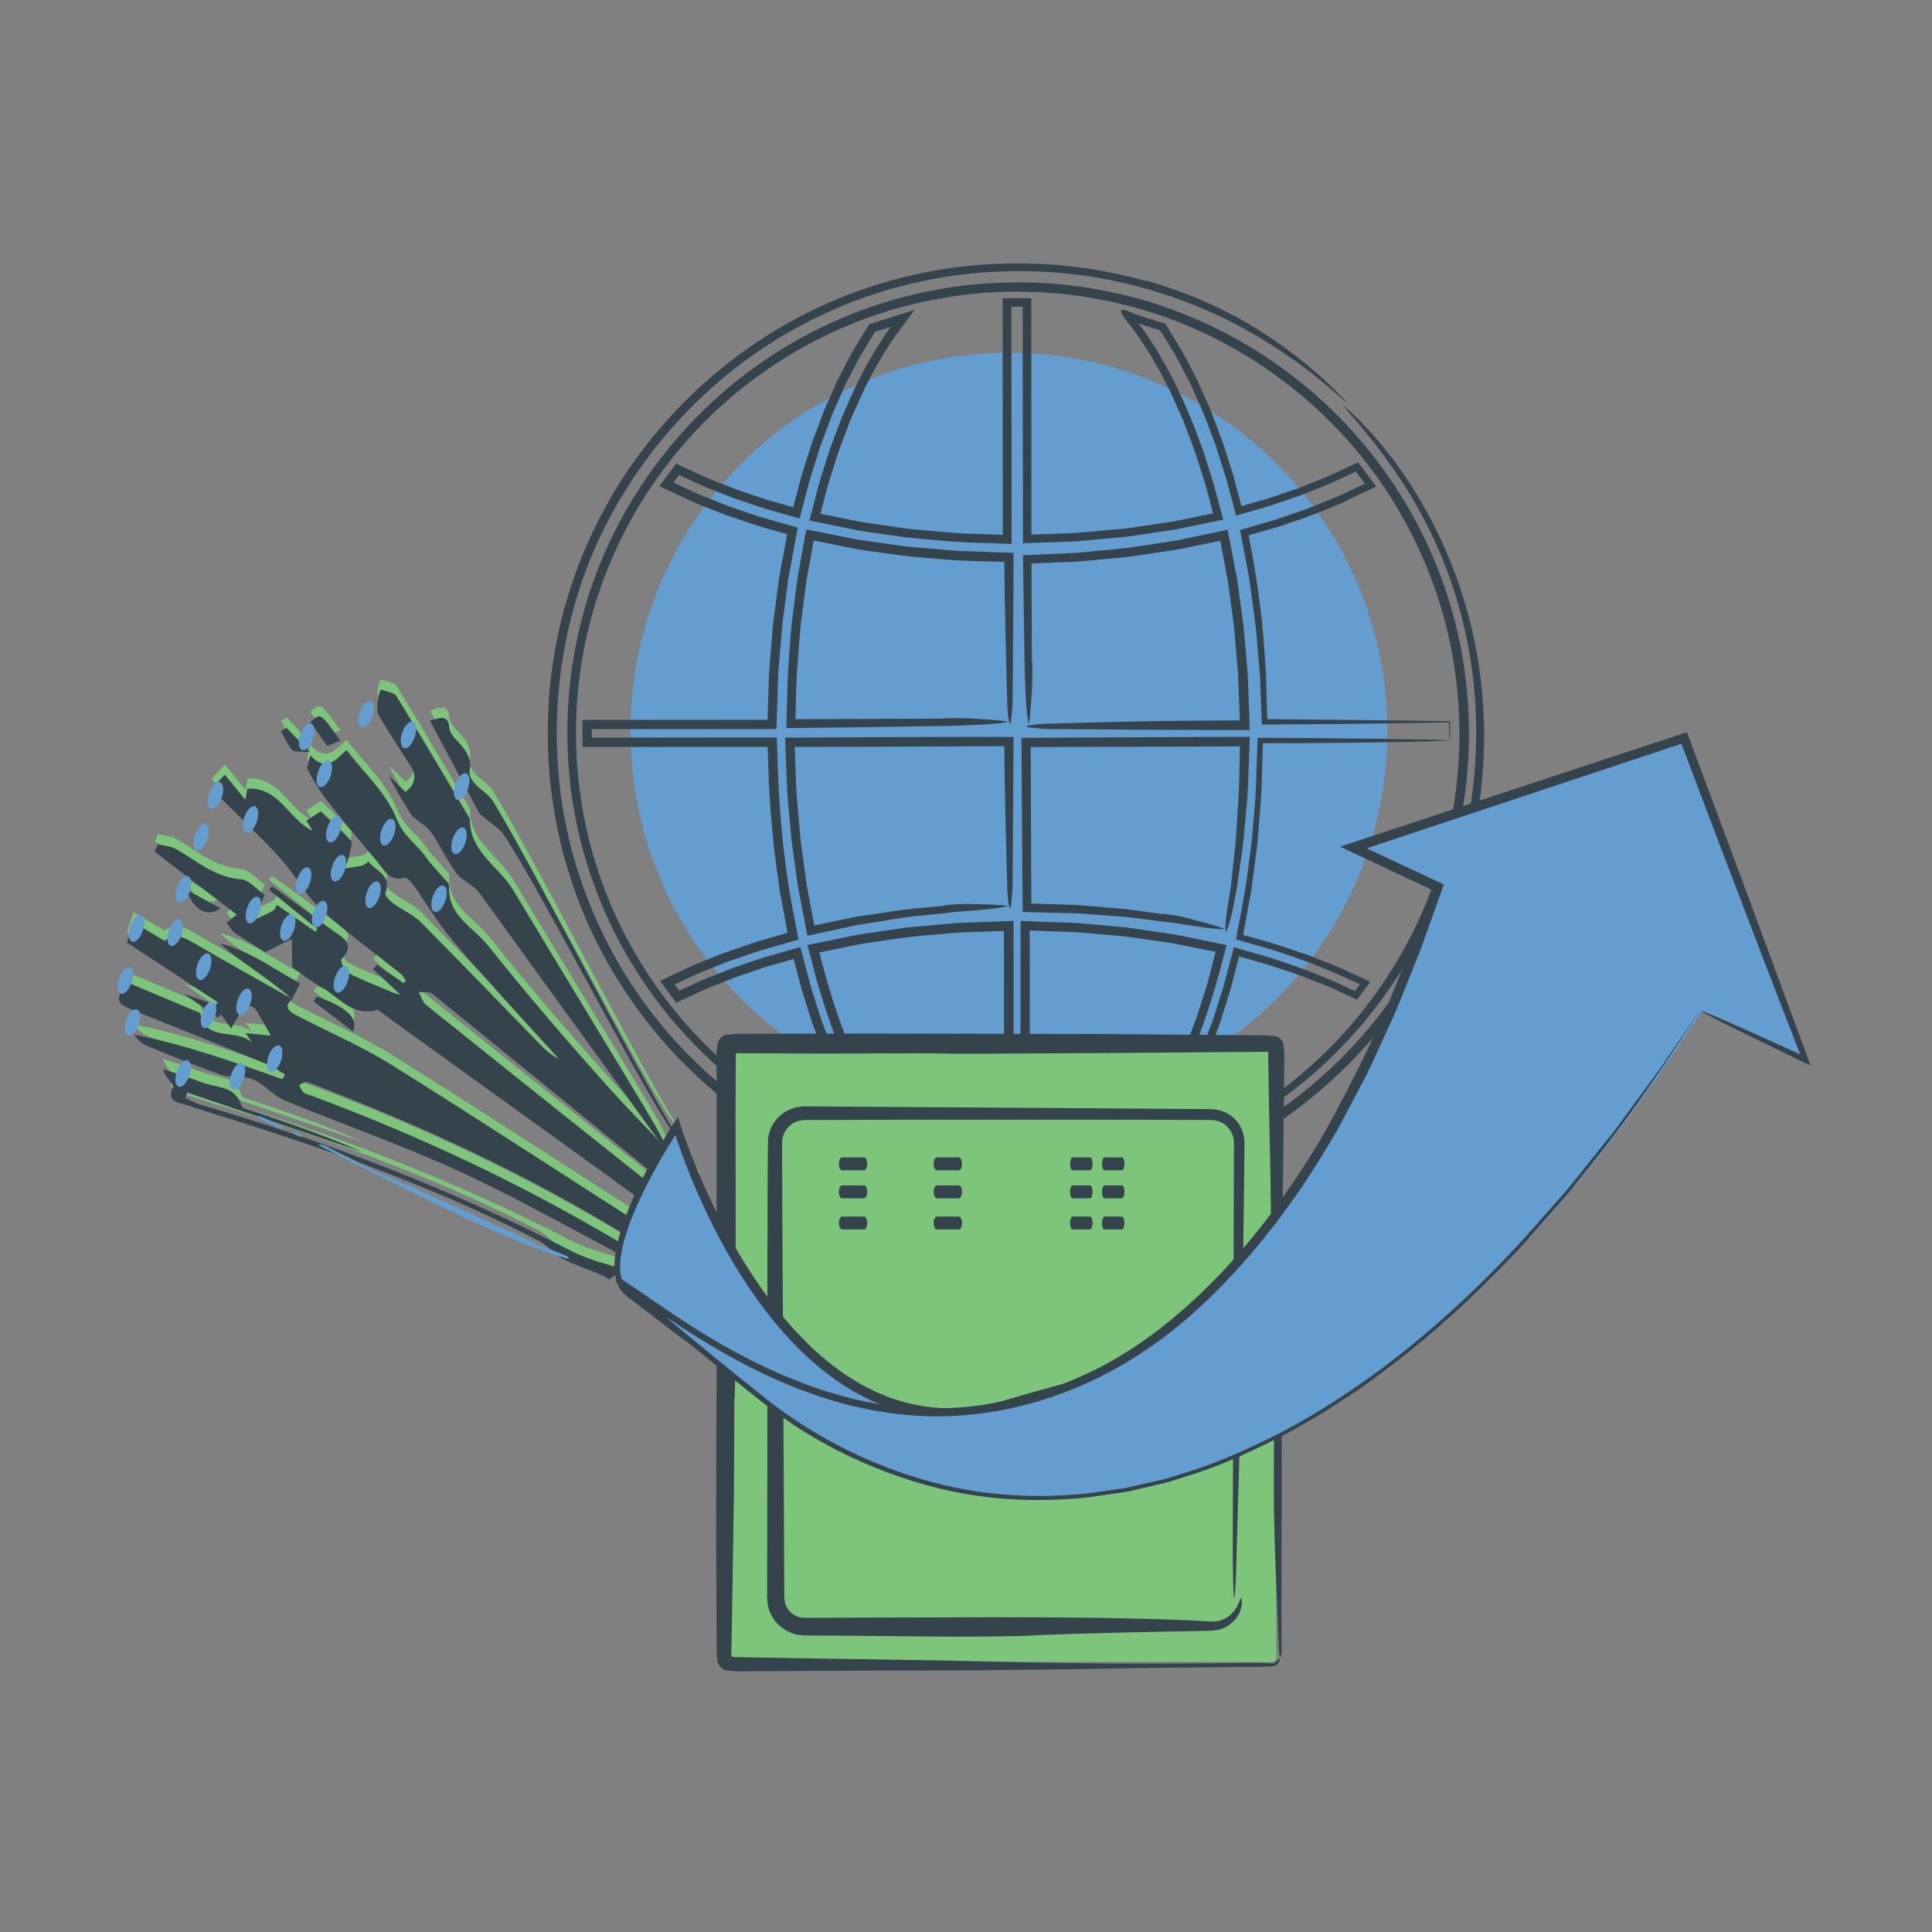 <?xml version="1.0" encoding="utf-8"?>
<!-- Generator: Adobe Illustrator 16.0.0, SVG Export Plug-In . SVG Version: 6.00 Build 0)  -->
<!DOCTYPE svg PUBLIC "-//W3C//DTD SVG 1.1//EN" "http://www.w3.org/Graphics/SVG/1.1/DTD/svg11.dtd">
<svg version="1.1" id="Layer_1" xmlns="http://www.w3.org/2000/svg" xmlns:xlink="http://www.w3.org/1999/xlink" x="0px" y="0px"
	 width="362px" height="362px" viewBox="0 0 362 362" enable-background="new 0 0 362 362" xml:space="preserve">
<rect x="0" y="0" width="362" height="362" fill="#808080" stroke="none"/>
<g>
	<circle fill="#649DD0" cx="189.041" cy="137.019" r="70.918"/>
	<g>
		<g>
			<g>
				<g>
					<path fill="#35434C" d="M150.492,209.466c1.272,0.758,2.693,1.415,4.089,2.154c1.43,0.669,2.882,1.337,4.306,1.945
						c2.865,1.185,5.613,2.145,7.71,2.827c4.339,1.444,9.022,2.45,13.225,3.097c2.1,0.358,4.09,0.523,5.858,0.713
						c1.769,0.16,3.323,0.209,4.563,0.313c1.021,0.075-0.593,0.137-3.301,0.173c-1.354,0.017-2.974-0.103-4.674-0.171
						c-1.691-0.16-3.464-0.313-5.101-0.557c-4.825-0.679-10.144-1.916-15.491-3.834c-5.348-1.907-10.713-4.493-15.673-7.594
						c-7.667-4.716-14.484-10.785-20.306-17.682c-2.875-3.483-5.478-7.193-7.783-11.085c-2.315-3.887-4.311-7.972-5.931-12.205
						c-6.656-16.886-7.472-36.031-2.418-53.579c4.991-17.65,16.083-33.446,30.797-44.411c7.374-5.461,15.623-9.762,24.369-12.586
						c4.375-1.401,8.861-2.455,13.403-3.156c4.545-0.693,9.149-0.953,13.744-0.912c4.599,0.027,9.191,0.501,13.718,1.31
						c4.522,0.822,9.004,1.943,13.329,3.521c8.66,3.107,16.851,7.576,24.056,13.317c14.52,11.354,25.095,27.629,29.659,45.504
						c2.822,11.083,3.358,22.751,1.571,34.068c-1.781,11.32-5.939,22.258-12.091,31.922c-6.141,9.672-14.253,18.074-23.683,24.55
						c-9.418,6.494-20.171,11.021-31.368,13.205c-1.577,0.255-3.335,0.634-5.134,0.788c-0.896,0.097-1.794,0.192-2.671,0.287
						c-0.88,0.046-1.739,0.091-2.554,0.134c-1.627,0.108-3.079,0.075-4.16,0.051c-1.082-0.023-1.796-0.055-1.956-0.094
						c-0.318-0.079,1.298-0.243,3.755-0.411c1.229-0.096,2.662-0.292,4.175-0.435c1.511-0.173,3.088-0.444,4.616-0.638
						c15.712-2.485,30.716-9.657,42.634-20.432c11.947-10.731,20.804-25.026,24.937-40.751c1.841-6.891,2.71-14.031,2.763-21.169
						c-0.018-7.141-0.926-14.285-2.726-21.203c-3.664-13.817-10.939-26.691-20.999-36.895
						c-10.02-10.223-22.697-17.871-36.493-21.743c-3.433-1.022-6.955-1.706-10.486-2.273c-1.778-0.205-3.546-0.503-5.335-0.595
						l-2.677-0.199l-2.683-0.066c-7.159-0.17-14.321,0.695-21.265,2.38C154.771,60.98,140,69.885,129.021,82.217
						c-11.034,12.28-18.271,27.914-20.385,44.278c-0.577,4.083-0.758,8.216-0.696,12.336c0.024,4.125,0.481,8.235,1.136,12.301
						c1.371,8.126,3.967,16.048,7.704,23.392c7.43,14.717,19.364,27.105,33.779,35.087
						C150.527,209.556,150.51,209.511,150.492,209.466z"/>
				</g>
				<g>
					<path fill="#35434C" d="M214.752,52.576c3.057,0.839,6.371,2.036,9.451,3.263c1.519,0.667,2.992,1.311,4.337,1.947
						c1.321,0.683,2.536,1.311,3.584,1.853c4.268,2.379,8.478,5.266,11.994,8.102c3.553,2.8,6.33,5.631,8.134,7.523
						c1.448,1.605-5.021-4.65-10.786-8.468c-4.15-2.919-9.033-5.797-14.401-8.212c-5.361-2.424-11.198-4.381-17.1-5.691
						c-9.066-2.075-18.476-2.539-27.738-1.681c-9.253,0.964-18.394,3.3-26.877,7.175c-17.035,7.604-31.408,20.986-40.431,37.364
						c-9.144,16.418-12.393,35.891-9.66,54.437c2.771,18.554,11.791,36.113,25.372,49.071c3.35,3.28,6.992,6.257,10.847,8.919
						c3.852,2.666,7.906,5.043,12.138,7.056c8.487,3.951,17.591,6.647,26.914,7.646c4.655,0.517,9.35,0.7,14.032,0.483
						c4.68-0.239,9.338-0.835,13.922-1.795c9.175-1.909,17.985-5.435,26.044-10.199c9.972-5.954,18.718-13.978,25.588-23.367
						c6.873-9.39,11.799-20.204,14.356-31.567c2.567-11.359,2.811-23.247,0.742-34.707c-2.063-11.462-6.501-22.487-12.97-32.158
						c-1.851-2.68-4.185-6.016-6.353-8.559c-1.034-1.313-2.025-2.421-2.761-3.256c-0.729-0.839-1.201-1.407-1.285-1.557
						c-0.165-0.3,1.071,0.821,2.914,2.602c0.904,0.907,1.901,2.03,2.974,3.199c1.027,1.206,2.07,2.509,3.059,3.778
						c10,13.258,16.08,29.622,17.106,46.501c0.521,8.43-0.115,16.981-2.037,25.288c-1.897,8.309-5.059,16.368-9.364,23.804
						c-3.732,6.56-8.447,12.542-13.722,17.948c-5.348,5.337-11.333,10.07-17.869,13.903c-13.048,7.716-28.181,11.87-43.364,12.017
						c-7.593,0.121-15.193-0.827-22.573-2.621c-7.348-1.912-14.515-4.638-21.129-8.392c-3.351-1.802-6.489-3.96-9.58-6.166
						l-2.247-1.753l-1.123-0.877l-1.079-0.931l-2.158-1.861l-2.067-1.961c-5.509-5.235-10.246-11.256-14.237-17.714
						c-2.257-3.76-4.271-7.666-5.978-11.708c-1.665-4.059-3.047-8.231-4.138-12.481c-1.042-4.263-1.766-8.598-2.212-12.962
						c-0.409-4.37-0.469-8.764-0.279-13.146c0.232-4.383,0.813-8.741,1.657-13.048c0.865-4.305,2.109-8.526,3.592-12.656
						c3.036-8.237,7.306-16.025,12.661-22.985c10.663-13.948,25.531-24.693,42.25-30.181c16.692-5.534,35.034-5.901,51.958-1.095
						C214.812,52.655,214.782,52.615,214.752,52.576z"/>
				</g>
			</g>
		</g>
		<g>
			<g>
				<g>
					<path fill="#35434C" d="M193.438,123.989c-0.017,1.652,0.015,3.669-0.061,4.899c-0.155,2.547-0.337,5.316-0.57,6.69
						c-0.097,0.566-0.411-1.791-0.522-3.613c-0.164-2.681-0.287-5.97-0.337-9.176c-0.072-4.93-0.146-9.873-0.219-14.829
						l-0.024-1.859l-0.012-1.25l-0.006-0.733c-0.025-0.086,0.053-0.072,0.113-0.074l0.184-0.008l0.367-0.016l4.094-0.19l3.71-0.171
						l1.856-0.09l1.851-0.18l6.35-0.616c2.115-0.208,4.208-0.609,6.313-0.904l3.154-0.479c1.054-0.148,2.086-0.419,3.13-0.623
						l7.211-1.51c0.599,3.131,1.197,6.264,1.796,9.398l1.178,8.566l0.751,8.619c0.162,2.879,0.228,5.765,0.342,8.648
						c0.021,0.746,0.063,1.541,0.068,2.286l-2.307,0.002l-2.332,0.002l-4.666-0.005l-9.34-0.038
						c-6.228-0.044-12.454-0.088-18.663-0.133c-1.739-0.014-4.338-0.292-4.513-0.464c-0.176-0.174,1.77-0.49,3.468-0.535
						c8.759-0.229,17.642-0.484,26.652-0.557c1.913-0.014,3.828-0.027,5.744-0.041l2.876-0.017l1.043-0.007
						c0.267,0.08,0.171-0.198,0.176-0.373l-0.209-5.606c-0.043-0.956-0.051-1.915-0.123-2.869l-0.242-2.863l-0.484-5.728
						l-0.767-5.696l-0.383-2.848l-0.526-2.823l-0.921-4.868l-0.715,0.151l-6.775,1.405c-2.271,0.401-4.56,0.696-6.838,1.049
						c-1.143,0.157-2.278,0.369-3.426,0.479l-3.444,0.322l-3.444,0.321c-1.148,0.114-2.297,0.223-3.45,0.245l-6.913,0.276
						l-0.308,0.015l-0.058,0.004l0.002,0.066l0.007,1.173l0.014,3.442l0.057,13.771
						C193.378,124.009,193.408,123.999,193.438,123.989z"/>
				</g>
				<g>
					<path fill="#35434C" d="M217.976,171.21c0.823,0.122,1.736,0.256,2.597,0.384c0.854,0.168,1.653,0.348,2.253,0.506
						c2.485,0.663,5.175,1.395,6.472,1.896c0.533,0.208-1.853,0.043-3.658-0.209c-1.33-0.187-2.805-0.413-4.34-0.666
						c-1.532-0.266-3.155-0.383-4.737-0.609l-3.661-0.472c-0.611-0.073-1.22-0.169-1.832-0.225l-1.844-0.137
						c-2.457-0.183-4.918-0.366-7.381-0.55c-2.469-0.058-4.941-0.117-7.417-0.175l-2.388-0.066l-0.386-0.011
						c-0.073-0.057-0.021-0.233-0.039-0.345l-0.004-0.761l-0.01-1.188l-0.031-3.734c-0.061-8.854-0.122-17.714-0.184-26.6
						c11.755-0.056,23.539-0.112,35.327-0.168l4.662-0.007h1.842l0.583,0h0.291h0.073c0.003,0.021-0.001,0.047-0.001,0.07
						l-0.005,0.145l-0.038,1.156l-0.096,2.794c-0.124,3.127-0.164,6.261-0.502,9.377c-0.271,3.12-0.503,6.244-1,9.336l-0.648,4.646
						c-0.231,1.545-0.575,3.073-0.856,4.608c-0.333,1.72-1.081,4.232-1.281,4.367c-0.202,0.135-0.156-1.845,0.108-3.521
						c0.171-1.081,0.343-2.164,0.514-3.249l0.258-1.627l0.18-1.642c0.234-2.189,0.47-4.386,0.705-6.591
						c0.192-2.208,0.282-4.432,0.44-6.656c0.063-1.113,0.165-2.226,0.203-3.344c0.025-1.119,0.05-2.239,0.075-3.362l0.072-2.86
						l0.037-1.409l0.005-0.304l0.003-0.15c-0.02-0.029-0.091-0.007-0.134-0.013l-5.265,0.031c-3.839,0.014-7.683,0.028-11.528,0.042
						c-7.428,0.021-14.865,0.042-22.291,0.063l0.006,0.761l0.108,27.535l0.008,0.995c-0.015,0.066,0.076,0.019,0.107,0.034
						l0.521,0.015l3.458,0.11c2.305,0.09,4.614,0.089,6.91,0.34l6.898,0.587c2.29,0.287,4.574,0.632,6.862,0.946
						C217.987,171.273,217.981,171.241,217.976,171.21z"/>
				</g>
				<g>
					<path fill="#35434C" d="M177.125,134.552c1.652,0.017,3.669-0.016,4.899,0.061c2.547,0.155,5.315,0.336,6.689,0.569
						c0.566,0.097-1.79,0.412-3.612,0.523c-2.681,0.164-5.969,0.287-9.175,0.337c-4.93,0.073-9.873,0.146-14.828,0.218
						c-2.478,0.03-4.959,0.061-7.443,0.091l-3.729,0.038l-1.11,0.009l-0.776,0.004l-0.389,0.002l-0.195,0.001l-0.098,0
						c-0.021-0.01-0.004-0.058-0.008-0.085l0.069-2.586c0.095-2.808,0.086-5.623,0.267-8.429c0.219-2.804,0.39-5.614,0.651-8.418
						l1.058-8.39c0.558-3.098,1.117-6.198,1.675-9.299l7.441,1.478c2.133,0.478,4.308,0.734,6.473,1.042l3.25,0.456l1.625,0.229
						l1.636,0.143l6.544,0.562c1.535,0.173,3.083,0.144,4.626,0.224l4.634,0.171l1.893,0.07l0.586,0.022
						c0.041,0.01,0.116-0.014,0.128,0.023v0.146l-0.001,0.291l-0.001,1.162l-0.01,2.595l-0.022,4.67
						c-0.045,6.228-0.09,12.454-0.135,18.663c-0.015,1.74-0.292,4.338-0.464,4.513c-0.175,0.175-0.49-1.77-0.535-3.468
						c-0.111-4.379-0.224-8.79-0.336-13.231c-0.045-2.221-0.089-4.45-0.134-6.687c-0.028-2.199-0.057-4.407-0.085-6.622
						l-0.005-0.261c-0.004-0.04,0.006-0.093-0.009-0.121l-0.129-0.002l-0.751-0.018l-2.383-0.069l-4.772-0.143
						c-3.18-0.162-6.354-0.507-9.537-0.758c-3.173-0.35-6.33-0.869-9.499-1.298c-1.579-0.251-3.14-0.613-4.71-0.915l-3.916-0.786
						l-0.713,3.913c-0.262,1.559-0.619,3.104-0.801,4.676l-0.872,6.795c-0.27,2.267-0.378,4.552-0.576,6.827
						c-0.08,1.139-0.195,2.275-0.246,3.416l-0.098,3.425l-0.098,3.425l-0.025,0.967c-0.026,0.084,0.088,0.021,0.124,0.039
						l0.454-0.003l27.538-0.113C177.145,134.612,177.135,134.581,177.125,134.552z"/>
				</g>
				<g>
					<path fill="#35434C" d="M177.055,169.609c1.654-0.171,3.682-0.264,4.923-0.227c2.568,0.063,5.351,0.145,6.73,0.329
						c0.567,0.077-1.789,0.476-3.604,0.652c-2.673,0.277-5.952,0.429-9.13,0.838c-2.006,0.21-4.014,0.42-6.024,0.631
						c-1.996,0.316-3.994,0.633-5.995,0.951l-3.001,0.476c-0.995,0.194-1.983,0.424-2.976,0.634
						c-2.225,0.475-4.454,0.952-6.686,1.428c-0.381-1.969-0.768-3.965-1.155-5.962c-0.226-1.234-0.505-2.461-0.687-3.703
						l-0.521-3.73l-0.521-3.732c-0.186-1.243-0.243-2.5-0.371-3.749l-0.333-3.755c-0.114-1.251-0.234-2.503-0.26-3.76l-0.323-8.344
						l-0.008-0.218c0.013-0.058-0.048-0.187,0.06-0.153l0.437-0.001l0.876-0.002l1.298-0.006l1.877-0.011l3.754-0.021l7.511-0.039
						l15.027-0.058c3.977,0,7.96,0.001,11.951,0.002c-0.056,9.196-0.112,18.413-0.168,27.591c-0.015,1.74-0.292,4.339-0.464,4.514
						c-0.175,0.175-0.49-1.771-0.535-3.469c-0.111-4.38-0.224-8.791-0.337-13.232c-0.044-2.221-0.089-4.45-0.134-6.687
						c-0.028-2.193-0.057-4.395-0.085-6.604l-0.007-0.383c-7.558,0.037-15.146,0.074-22.745,0.111l-11.715,0.03l-2.929,0.008
						l-1.464,0.004l-0.266,0.002c-0.065,0.008-0.177-0.031-0.141,0.079l0.191,5.207c0.058,1.22,0.062,2.444,0.163,3.662l0.312,3.652
						c0.214,2.434,0.373,4.874,0.754,7.288l0.494,3.63c0.174,1.208,0.299,2.425,0.555,3.619l1.2,6.302l5.368-1.118
						c1.054-0.203,2.098-0.471,3.161-0.62l3.186-0.474c2.127-0.292,4.243-0.686,6.381-0.893l6.416-0.599
						C177.08,169.667,177.067,169.638,177.055,169.609z"/>
				</g>
				<g>
					<path fill="#35434C" d="M251.981,94.028c-3.11,1.309-6.403,2.685-9.831,3.783l-2.561,0.871
						c-0.859,0.274-1.731,0.503-2.596,0.756c-0.865,0.248-1.729,0.494-2.587,0.739l-0.322,0.092l-0.143,0.041l0.002-0.001
						l0.007-0.002c0.004,0,0-0.006,0.001-0.009l-0.002-0.005v-0.003l0.025,0.135c1.388,6.911,2.27,13.473,2.703,18.461
						c0.183,2.586,0.411,5.197,0.557,7.814c0.065,2.621,0.132,5.244,0.197,7.844l-0.003,0.175c0.007,0.045,0.095,0.017,0.141,0.029
						c0.576,0.005,1.149,0.011,1.722,0.016c1.279,0.011,2.549,0.022,3.808,0.033c2.516,0.023,4.983,0.046,7.376,0.068
						c4.786,0.054,9.275,0.104,13.264,0.148c1.994,0.029,3.863,0.056,5.581,0.081c0.513,0.007,1.014,0.014,1.503,0.021
						c0.301,0.007,0.611-0.001,0.889,0.018c0.001,0.299,0.002,0.594,0.003,0.885c0,0.473,0,0.934-0.001,1.382
						c-0.013,0.372-0.024,0.733-0.037,1.083c-0.041,1.153-0.074,0.815-0.099-0.567c-0.001-0.354-0.017-0.736-0.038-1.246
						c-0.011-0.301-0.021-0.622-0.033-0.959l-0.008-0.253c-0.009-0.035,0.013-0.102-0.021-0.112l-0.134,0.002
						c-0.179,0.003-0.361,0.006-0.548,0.009c-1.197,0.022-2.608,0.048-4.176,0.078c-6.042,0.104-14.5,0.211-21.874,0.267
						c-1.357,0.01-2.733,0.02-4.127,0.03c-0.696,0.005-1.398,0.01-2.104,0.015l-1.075,0.007l-0.579,0.004l-0.291,0.001
						c-0.041-0.007-0.115,0.019-0.129-0.017l-0.006-0.145c-0.113-2.88-0.229-5.826-0.347-8.827
						c-0.213-2.967-0.512-5.982-0.769-9.044c-0.356-3.051-0.827-6.133-1.241-9.254c-0.266-1.552-0.584-3.103-0.875-4.665
						l-0.447-2.347l-0.238-1.253l-0.142-0.748c0.008-0.05-0.069-0.153,0.01-0.159l0.183-0.053l0.364-0.106
						c1.583-0.459,3.172-0.919,4.765-1.381c1.559-0.411,3.061-1.015,4.597-1.518l2.296-0.79c0.764-0.267,1.505-0.597,2.26-0.893
						c1.495-0.624,3.023-1.177,4.494-1.859l4.131-1.946l0.186-0.088c0.022-0.017,0.081-0.024,0.073-0.048l-0.062-0.083l-0.247-0.328
						l-0.615-0.818l-0.62-0.827l-0.122-0.162c-0.041-0.055-0.115,0.033-0.172,0.043l-0.361,0.168
						c-1.711,0.771-3.432,1.643-5.193,2.356c-1.776,0.691-3.531,1.448-5.332,2.088c-1.813,0.608-3.617,1.254-5.447,1.835
						c-1.979,0.569-3.964,1.141-5.955,1.714l-1.848-6.947l-2.059-6.428c-0.809-2.099-1.565-4.219-2.417-6.3l-1.373-3.082
						c-0.466-1.023-0.887-2.069-1.438-3.05l-1.563-2.987c-0.267-0.495-0.509-1.003-0.795-1.486l-0.888-1.432l-1.759-2.836
						c-0.055-0.059-0.066-0.174-0.157-0.186l-0.28-0.088l-0.804-0.252l-1.371-0.431l-0.892-0.279l-0.442-0.138l-0.11-0.035
						l-0.055-0.017c0,0.007,0.021,0.031,0.031,0.045l0.147,0.199l0.591,0.791l0.293,0.393c0.105,0.146,0.166,0.208,0.349,0.496
						l1.871,2.862l1.719,2.954c4.388,7.989,7.547,16.595,9.879,25.385l0.438,1.649l0.296,1.114l0.164,0.62l0.041,0.155l0.021,0.078
						l-0.078,0.016l-0.313,0.064l-3.791,0.779l-3.344,0.688l-1.673,0.344l-1.688,0.249l-6.759,0.99
						c-2.26,0.266-4.533,0.429-6.8,0.648c-1.135,0.093-2.268,0.229-3.404,0.286l-3.414,0.127l-3.416,0.127l-2.074,0.077
						l-0.663,0.024c-0.161,0.057-0.081-0.138-0.102-0.228v-0.333l-0.002-1.303l-0.021-13.63c-0.013-9.09-0.025-18.187-0.038-27.289
						c-0.054-1.433,0.219-1.608-0.517-1.525l-0.845-0.001l-0.537,0.007c-0.302-0.086-0.211,0.213-0.222,0.414l0.008,6.83
						l0.017,13.666l0.015,13.674l0.007,6.84l0.002,2.142v0.716c-0.016,0.043,0.036,0.156-0.035,0.142l-0.177-0.006l-0.355-0.013
						l-1.392-0.049l-3.434-0.12c-4.866-0.067-9.708-0.604-14.55-1.055l-7.227-1.04c-1.209-0.144-2.397-0.416-3.591-0.653
						l-3.58-0.726l-1.924-0.39l-1.504-0.306c-0.198,0.02-0.052-0.174-0.048-0.281l0.098-0.372l0.195-0.744l0.987-3.762
						c0.564-2.372,1.39-4.672,2.1-7.004c0.341-1.171,0.794-2.306,1.22-3.45l1.286-3.428c0.468-1.128,0.981-2.238,1.47-3.357
						c0.509-1.111,0.952-2.251,1.535-3.329c0.563-1.086,1.09-2.191,1.684-3.262l1.832-3.187l2.007-3.088
						c0.106-0.166,0.121-0.181,0.148-0.218l0.084-0.114l0.168-0.229l0.334-0.453c0.054-0.058,0.006-0.038-0.036-0.023l-0.114,0.037
						l-0.227,0.073l-0.461,0.148l-1.717,0.545l-0.29,0.092c-0.054,0.004-0.081,0.045-0.104,0.091l-0.418,0.68l-1.888,3.064
						c-0.656,1.005-1.137,2.116-1.714,3.169c-0.543,1.072-1.136,2.119-1.639,3.212l-1.461,3.304l-0.731,1.652
						c-0.237,0.553-0.43,1.125-0.648,1.688l-1.271,3.386c-0.451,1.119-0.776,2.283-1.149,3.431l-1.092,3.453
						c-0.353,1.154-0.626,2.333-0.944,3.498l-1.151,4.375l-4.199-1.199c-1.12-0.337-2.26-0.605-3.363-0.999l-3.326-1.123
						l-1.663-0.562l-1.633-0.646l-3.267-1.292c-1.091-0.425-2.137-0.962-3.208-1.438l-1.597-0.735l-0.298-0.137
						c-0.056-0.059-0.081,0.065-0.122,0.093l-0.827,1.11c-0.045,0.092-0.238,0.219-0.039,0.251l2.563,1.196
						c1.04,0.496,2.085,0.981,3.167,1.386c2.148,0.839,4.262,1.768,6.467,2.458l3.278,1.114c1.09,0.38,2.215,0.651,3.321,0.981
						l3.93,1.122l0.383,0.109c0.027,0.012,0.074,0.012,0.085,0.034l-0.018,0.098l-0.037,0.196l-0.146,0.785l-0.221,1.189
						l-0.316,1.705l-0.633,3.41c-0.216,1.136-0.432,2.272-0.559,3.423l-0.907,6.881c-0.247,2.3-0.39,4.611-0.59,6.917
						c-0.08,1.154-0.218,2.305-0.25,3.462l-0.111,3.471l-0.112,3.471l-0.085,2.625c-0.009,0.026,0.014,0.084-0.02,0.084h-0.1h-0.201
						l-0.401,0h-0.803l-1.083,0.001l-6.979,0.005l-13.961,0.011l-6.982,0.005l-3.491,0.003l-0.488,0
						c-0.026,0.013-0.107-0.028-0.088,0.029l-0.006,0.97l0.007,0.505c0.012,0.027-0.023,0.098,0.027,0.087l0.956-0.001l3.492-0.002
						l6.984-0.005l13.971-0.01l6.987-0.005l1.474-0.001h0.413h0.207c0.057,0.013,0.174-0.038,0.146,0.063l0.028,0.833l0.077,2.292
						l0.117,3.474c0.377,9.254,1.293,18.513,3.166,27.588l0.323,1.729l0.311,1.662l0.039,0.208c-0.034,0.04-0.126,0.044-0.186,0.068
						l-0.405,0.116l-0.811,0.232l-3.566,1.022c-2.24,0.588-4.408,1.397-6.6,2.131l-1.641,0.561l-1.608,0.646l-3.216,1.292
						c-1.085,0.4-2.104,0.947-3.157,1.421l-2.014,0.945l0.871,1.162c0.014,0.022,0.024-0.004,0.037-0.004l0.595-0.275l1.564-0.724
						c2.066-1.014,4.219-1.816,6.354-2.669c1.061-0.445,2.147-0.818,3.238-1.179l3.267-1.107c1.086-0.378,2.205-0.651,3.307-0.981
						l4.328-1.24l1.222,4.623c0.327,1.184,0.598,2.385,0.97,3.555l1.115,3.511c0.37,1.171,0.729,2.346,1.187,3.484
						c0.88,2.29,1.673,4.618,2.726,6.833l1.494,3.361l1.701,3.254c1.063,2.213,2.46,4.221,3.715,6.316
						c-0.596-0.063,2.638,0.869,2.072,0.718l0.061,0.019c0.005-0.001,0.03,0.017,0.018-0.002l-0.055-0.073l-0.108-0.145
						l-0.027-0.035l-0.125-0.188l-0.517-0.791c-0.672-1.064-1.417-2.087-2.016-3.193c-0.614-1.097-1.287-2.163-1.852-3.284
						l-1.703-3.359c-2.08-4.562-4.002-9.201-5.47-13.987l-1.129-3.58l-0.959-3.626l-0.546-2.068l-0.234-0.885l-0.117-0.443
						l-0.058-0.221l-0.029-0.111c-0.02-0.043-0.02-0.074,0.034-0.071l1.789-0.365l3.882-0.793l3.674-0.75
						c1.229-0.224,2.471-0.372,3.706-0.561l3.71-0.539l1.854-0.269l1.866-0.173l7.465-0.669l7.488-0.275l2.483-0.09l0.414-0.015
						l0.207-0.008c0.077-0.01,0.021,0.118,0.038,0.169l0.001,0.837v1.485l0.001,3.358l0.002,6.718l0.002,13.438l0.001,13.444
						l-0.001,3.361v1.576c0.001,0,0.001,0.001-0.005,0c0.006,0.001-0.017,0,0.012,0.001l0.414,0.007
						c0.276,0.009,0.552-0.004,0.828-0.006c0.111-0.002,0.021,0,0.049-0.001v-2.796c0.002-8.967,0.004-17.936,0.006-26.907
						l0.005-14.525c-0.059-0.202,0.137-0.137,0.268-0.139l0.414,0.015l0.828,0.03l1.22,0.044l1.691,0.062l3.384,0.123
						c1.127,0.055,2.257,0.05,3.381,0.155l3.373,0.302l3.373,0.303c1.126,0.092,2.249,0.197,3.364,0.382l6.705,0.975
						c2.23,0.357,4.433,0.878,6.65,1.309l1.66,0.339l1.571,0.321l0.402,0.082l0.201,0.041c0.071,0.011,0.153,0.016,0.102,0.103
						l-0.211,0.797l-1.04,3.938c-2.354,8.724-5.506,17.284-9.938,25.228c-0.581,0.979-1.108,1.986-1.732,2.939l-1.821,2.785
						l-0.233,0.311c0.011,0.022,0.097-0.022,0.146-0.031l1.36-0.428l0.636-0.2c0.019-0.002,0.033-0.011,0.041-0.032l0.122-0.196
						l1.742-2.822l0.87-1.412l0.77-1.473l1.541-2.946c1.005-1.975,1.832-4.041,2.758-6.057c0.823-2.063,1.579-4.153,2.373-6.229
						l2.019-6.358l1.979-7.482l6.253,1.795c1.754,0.521,3.473,1.159,5.21,1.732c3.442,1.243,6.852,2.594,10.155,4.185l1.006,0.466
						c0.017,0.004,0.034,0.025,0.051,0.016l0.049-0.063l0.873-1.16c-0.01-0.032-0.088-0.049-0.129-0.074l-1.124-0.527l-2.439-1.144
						c-3.305-1.407-6.638-2.761-10.063-3.864c-0.852-0.285-1.697-0.593-2.556-0.86l-2.594-0.745l-2.709-0.778l-1.231-0.353
						l-0.308-0.088c-0.078,0.002-0.037-0.07-0.032-0.119l0.029-0.158l0.117-0.631l0.336-1.796c0.657-3.541,1.39-7.067,1.786-10.65
						c0.23-1.786,0.495-3.567,0.697-5.355l0.444-5.383c0.377-3.584,0.381-7.19,0.53-10.786c0.019-0.56,0.038-1.128,0.058-1.705
						l0.021-0.631l0.011-0.317l0.006-0.159l0.002-0.08c0.011-0.016,0.049-0.004,0.071-0.008c0.422,0,0.846,0.001,1.272,0.002
						c1.022,0.003,2.068,0.007,3.13,0.011c1.926,0.012,3.908,0.025,5.896,0.038c3.975,0.041,7.97,0.082,11.568,0.118
						c7.197,0.093,12.812,0.206,13.521,0.292c1.416,0.174-14.333,0.49-28.083,0.535l-5.887,0.02l-0.342,0.001
						c-0.054,0.004-0.122-0.008-0.163,0.009l-0.006,0.171l-0.02,0.684l-0.043,1.471l-0.088,2.966
						c-0.031,3.961-0.441,7.904-0.732,11.858c-0.06,0.99-0.175,1.975-0.313,2.957l-0.382,2.952l-0.381,2.953l-0.192,1.477
						l-0.269,1.465l-1.073,5.866l-0.119,0.649l-0.054,0.298c-0.004,0.047-0.03,0.106-0.016,0.142l0.146,0.042l1.29,0.364
						l2.873,0.812c1.93,0.499,3.799,1.197,5.693,1.819c1.904,0.597,3.751,1.352,5.605,2.092c0.924,0.378,1.864,0.716,2.775,1.126
						l2.719,1.262l1.409,0.653l0.848,0.395l0.425,0.197c0.02,0.097-0.155,0.241-0.224,0.36l-2.049,2.749
						c-0.144,0.426-0.493,0.054-0.767-0.024l-0.777-0.355l-1.357-0.621l-2.718-1.24l-5.568-2.178l-5.679-1.895l-5.416-1.532
						l-0.845,3.248c-0.327,1.202-0.598,2.421-0.974,3.61l-1.12,3.571c-0.369,1.192-0.736,2.386-1.198,3.548
						c-0.884,2.337-1.695,4.705-2.763,6.973l-1.524,3.434l-1.731,3.339l-0.866,1.671c-0.3,0.551-0.648,1.075-0.971,1.614
						l-2.006,3.271l-0.169,0.275l-0.309,0.102l-0.517,0.164l-0.896,0.286l-2.207,0.702l-2.565,0.815l-0.644,0.204
						c-0.185,0.089-0.013-0.075,0.028-0.146l0.195-0.264l0.781-1.057l1.569-2.122l0.384-0.522l0.254-0.391l0.507-0.781
						c0.674-1.044,1.372-2.072,1.965-3.167c1.271-2.139,2.394-4.366,3.469-6.614l1.51-3.425c0.246-0.573,0.516-1.136,0.742-1.718
						l0.655-1.755l1.313-3.511c0.407-1.181,0.759-2.382,1.142-3.573c0.359-1.197,0.789-2.375,1.091-3.591l0.951-3.635l0.348-1.332
						c0.061-0.101-0.051-0.095-0.126-0.112l-0.231-0.046l-0.723-0.146L223,177.39c-1.231-0.236-2.454-0.524-3.693-0.719
						l-3.729-0.534c-2.486-0.354-4.968-0.756-7.479-0.918c-2.507-0.193-5.007-0.501-7.521-0.602l-7.311-0.254l-0.188-0.006
						c-0.05,0.011-0.163-0.042-0.133,0.05v0.37l0.002,1.554l0.003,3.329l0.007,6.659l0.012,13.323l0.011,13.331l0.003,3.334
						l0.001,2.274c0.051,0.16-0.13,0.093-0.226,0.11l-0.332,0.006l-0.664,0.012l-1.034,0.018l-2.175-0.029l-0.333-0.006
						c-0.025-0.003-0.062,0.005-0.078-0.007v-0.083v-0.166l-0.001-0.663v-1.142l-0.003-3.336c-0.006-8.895-0.012-17.795-0.018-26.7
						l-0.005-6.679l-0.002-3.34l-0.001-1.67v-0.347c-0.01-0.043,0.021-0.126-0.021-0.138l-0.164,0.006l-6.24,0.229
						c-2.221,0.029-4.428,0.289-6.639,0.477c-4.434,0.294-8.816,1.025-13.211,1.654c-2.184,0.391-4.352,0.874-6.529,1.306
						l-1.463,0.299l-0.309,0.063c-0.033,0.063,0.037,0.19,0.05,0.283l0.787,2.974c2.33,8.555,5.43,16.949,9.768,24.671
						c0.567,0.948,1.071,1.938,1.689,2.854l0.906,1.388l0.453,0.694l0.227,0.347l0.12,0.181l0.201,0.271l3.216,4.333
						c0.147,0.146-0.078,0.031-0.161,0.015l-0.33-0.104l-0.66-0.209l-1.32-0.418l-2.642-0.837l-1.709-0.542l-0.965-0.306
						c-0.258-0.012-0.31-0.283-0.443-0.453l-0.261-0.423l-1.78-2.88c-0.293-0.482-0.6-0.957-0.883-1.444l-0.783-1.498l-1.565-2.997
						c-1.014-2.012-1.855-4.104-2.791-6.151c-0.829-2.092-1.597-4.209-2.398-6.313l-2.038-6.434l-1.525-5.775l-2.537,0.727
						c-1.08,0.323-2.178,0.593-3.246,0.96l-3.211,1.088c-1.074,0.356-2.147,0.719-3.191,1.157c-2.102,0.843-4.231,1.629-6.268,2.629
						l-1.543,0.713l-0.893,0.413l-0.657,0.303c-0.211,0.073-0.471,0.326-0.579,0.008l-2.91-3.894l4.929-2.309
						c1.357-0.677,2.78-1.2,4.182-1.771c2.788-1.191,5.675-2.11,8.539-3.093c1.438-0.475,2.905-0.849,4.357-1.279l1.778-0.509
						c0.167,0.002,0.098-0.14,0.081-0.25l-0.17-0.912l-0.833-4.461l-0.417-2.231l-0.307-2.248
						c-0.88-5.987-1.438-12.019-1.738-18.062l-0.151-4.537l-0.066-1.977l-0.005-0.167c0.001-0.059-0.1-0.016-0.145-0.029l-0.708,0
						l-9.045,0.003l-18.094,0.006l-4.524,0.001l-1.723,0h-0.241h-0.12c-0.042,0.001-0.09,0.01-0.074-0.047l-0.006-0.482
						l-0.012-0.964l-0.01-0.727l-0.001-0.57l0.021-1.641c-0.271-0.927,0.702-0.59,1.282-0.653l1.378,0l2.262-0.001l4.524-0.001
						l18.097-0.007l4.524-0.002l2.262-0.001c0.123-0.005,0.231,0.01,0.322-0.011l0.012-0.374c0.116-3.025,0.157-6.055,0.334-9.077
						l0.401-4.927c0.152-1.64,0.218-3.29,0.473-4.919l0.648-4.901l0.324-2.451c0.13-0.813,0.295-1.622,0.441-2.433l0.904-4.863
						l0.135-0.727c0.076-0.137-0.129-0.103-0.201-0.149l-2.284-0.652c-3.193-0.842-6.298-1.981-9.423-3.047l-4.603-1.841
						c-0.774-0.292-1.525-0.636-2.271-0.993l-2.248-1.05l-1.38-0.645l-0.964-0.451l-0.482-0.226c-0.14-0.023-0.017-0.112,0.023-0.18
						l0.16-0.214l1.988-2.667l0.639-0.856l0.16-0.214l0.08-0.107c0.031-0.02,0.079,0.027,0.118,0.038l0.492,0.227l1.477,0.68
						l2.217,1.021c1.461,0.718,2.997,1.27,4.507,1.879l2.271,0.9l2.314,0.788c1.552,0.498,3.07,1.099,4.65,1.509l3.9,1.114
						l1.114-4.233c0.408-1.704,0.998-3.356,1.511-5.031l0.793-2.505c0.272-0.833,0.606-1.645,0.907-2.468l0.925-2.462
						c0.303-0.823,0.61-1.644,0.983-2.439l2.14-4.81l2.436-4.677c0.841-1.543,1.825-3.01,2.731-4.518l0.354-0.573l0.292-0.472
						c0.033-0.099,0.123-0.125,0.215-0.147l0.265-0.084l1.359-0.432l3.741-1.187l2.207-0.7l0.552-0.175l0.138-0.043
						c0.072-0.033,0.07-0.014,0.022,0.038l-0.167,0.225l-0.668,0.902l-2.675,3.61l-0.167,0.226l-0.094,0.142l-0.176,0.271
						l-0.351,0.54l-0.703,1.08c-0.478,0.713-0.937,1.44-1.351,2.196l-1.287,2.238c-0.41,0.757-0.787,1.533-1.182,2.298
						c-0.818,1.518-1.481,3.113-2.185,4.689l-1.048,2.366l-0.912,2.425c-0.591,1.623-1.261,3.217-1.742,4.88
						c-0.512,1.651-1.061,3.291-1.544,4.95l-1.282,4.88l-0.037,0.14l-0.018,0.07c0.017,0.009,0.046,0.011,0.069,0.017l0.621,0.125
						l2.544,0.517c1.699,0.328,3.385,0.726,5.094,0.996l5.141,0.742c1.712,0.253,3.424,0.514,5.154,0.629
						c3.452,0.276,6.893,0.708,10.361,0.746l5.004,0.177c0.073-0.015,0.233,0.056,0.19-0.07v-0.691l-0.002-2.611l-0.011-20.89
						l-0.005-10.445l-0.003-5.223l-0.001-2.813v-1.192v-0.298c-0.016-0.064,0.006-0.093,0.072-0.077l0.149-0.002l0.596-0.007
						l1.855-0.022l1.849,0.021l0.598,0.007l0.149,0.001c0.054-0.003,0.109-0.008,0.089,0.061v0.298l0.001,1.193l0.001,2.82
						l0.003,5.223l0.005,10.445l0.011,20.891l0.001,2.611l0.001,0.669c-0.033,0.098,0.092,0.046,0.152,0.056l4.982-0.181
						c3.468-0.041,6.908-0.473,10.358-0.753c1.729-0.117,3.44-0.377,5.152-0.633l5.138-0.747c1.709-0.27,3.394-0.672,5.092-1.002
						l2.542-0.52l0.575-0.118l0.049-0.01l-0.011-0.046l-0.025-0.093l-1.281-4.845c-0.483-1.659-1.036-3.297-1.55-4.946
						c-0.483-1.661-1.152-3.255-1.746-4.875l-0.913-2.423l-1.049-2.364c-0.704-1.573-1.365-3.168-2.186-4.683
						c-0.396-0.764-0.775-1.538-1.185-2.294l-1.288-2.234c-0.414-0.754-0.871-1.48-1.351-2.192l-0.702-1.078l-0.352-0.539
						l-0.176-0.27l-0.088-0.135l-0.176-0.238c-1.335-2.159-6.013-6.677-0.653-4.114l3.931,1.243l1.37,0.433l0.282,0.089
						c0.092,0.033,0.204,0.04,0.237,0.146l0.31,0.501l0.361,0.583c0.909,1.51,1.896,2.98,2.741,4.524l2.444,4.683l2.149,4.816
						c0.374,0.796,0.684,1.618,0.988,2.442l0.929,2.464c0.302,0.824,0.637,1.638,0.912,2.471l0.797,2.508
						c0.516,1.677,1.108,3.332,1.519,5.038l1.077,4.07l2.957-0.848l1.961-0.562l1.931-0.655l3.858-1.316l3.786-1.505
						c1.275-0.474,2.501-1.055,3.731-1.628l1.848-0.854l1.6-0.738c0.072-0.021,0.159-0.101,0.218-0.073l0.146,0.196l0.293,0.392
						l0.58,0.775l1.657,2.216l0.589,0.786c0.204,0.158-0.052,0.2-0.184,0.273l-0.443,0.208l-1.704,0.798l-3.761,1.762
						C251.805,94.044,251.894,94.037,251.981,94.028z"/>
				</g>
			</g>
		</g>
	</g>
	<g>
		<path fill="#7DC57A" d="M239.127,310.599c0,0.43-0.352,0.781-0.781,0.781H136.867c-0.429,0-0.781-0.352-0.781-0.781V196.324
			c0-0.43,0.352-0.781,0.781-0.781h101.479c0.43,0,0.781,0.352,0.781,0.781V310.599z"/>
		<g>
			<g>
				<path fill="#35434C" d="M137.607,262.01c-0.033,6.219-0.066,12.442-0.099,18.656c-0.104,6.58-0.207,13.153-0.31,19.727
					l-0.167,9.752c0.039,0.239,0.289,0.354,0.509,0.333l0.891,0.024l2.597,0.047l5.195,0.095c6.928,0.108,13.857,0.218,20.791,0.326
					c7.115,0.088,14.192,0.237,21.265,0.419c15.094,0.389,30.203,0.39,45.335,0.19c0.872-0.011,1.75,0,2.629,0.021l1.316,0.038
					l0.657,0.022c0.198,0.011,0.584-0.032,0.8-0.227c0.164-0.089,0.354-0.351,0.466-0.482c0.085-0.108,0.179-0.19,0.245-0.229
					c0.027-0.015,0.048,0.086,0.057,0.226c-0.001,0.041,0.011,0.061-0.003,0.124c-0.024,0.084-0.058,0.176-0.1,0.266
					c-0.082,0.171-0.207,0.381-0.314,0.446c-0.168,0.123-0.331,0.282-0.544,0.328c-0.104,0.032-0.212,0.058-0.321,0.078
					l-0.159,0.025l-0.08,0.006l-0.642,0.042c-0.431,0.025-0.865,0.044-1.299,0.049c-6.936,0.063-13.877,0.128-20.811,0.192
					c-4.437,0.08-8.861,0.161-13.3,0.242c-6.746,0.077-13.497,0.154-20.25,0.232c-5.868,0.013-11.742,0.026-17.611,0.039
					l-15.479,0.079l-7.739,0.044l-1.935,0.011l-0.967,0.006l-0.25-0.001l-0.443-0.038l-0.888-0.077l-0.444-0.039
					c-0.15-0.01-0.303-0.016-0.41-0.098c-0.244-0.108-0.471-0.269-0.692-0.45c-0.383-0.424-0.7-0.858-0.676-1.497l-0.083-0.89
					c-0.024-0.279-0.068-0.657-0.057-0.758l-0.005-0.968l-0.101-19.733l0.023-19.21l0.154-25.613c0.011-2.479-0.097-4.966-0.1-7.448
					l0.014-30.889l-0.005-4.069l-0.004-2.035l-0.002-1.018l-0.001-0.509l0-0.254c0.001-0.049-0.003-0.07,0.002-0.143l0.021-0.235
					c0.067-0.623,0.088-1.274,0.195-1.875c0.21-0.521,0.657-1.013,1.168-1.271c0.222-0.187,0.573-0.154,0.88-0.196l0.945-0.087
					l0.473-0.044c0.133-0.01,0.183-0.003,0.278-0.006l0.509-0.001l4.069-0.011l16.279-0.035l19.754,0.031l28.295,0.059l10.673,0.094
					l17.341,0.14l1.084,0.009l0.542,0.004l0.271,0.003c0.094,0.001,0.157-0.004,0.341,0.016c0.613,0.068,1.261,0.077,1.844,0.194
					l0.378,0.194l0.353,0.271c0.194,0.225,0.366,0.468,0.476,0.725c0.145,0.567,0.123,1.226,0.192,1.831l0.017,0.229l-0.001,0.136
					l-0.002,0.271l-0.005,0.541l-0.019,2.168l-0.08,8.669c-0.12,10.656-0.241,21.306-0.361,31.965
					c-0.061,7.999-0.031,16.009-0.033,24.015l0.016,14.949l-0.058,22.429l0.043,6.917c-0.001,0.361-0.143,0.721-0.22,1.081
					c-0.088-0.332-0.238-0.621-0.254-1.002c-0.287-6.832-0.602-13.65-0.815-20.521c-0.138-4.4-0.202-8.887-0.165-13.317
					c0.087-9.998-0.185-19.908-0.33-29.854c-0.099-8.168-0.197-16.349-0.296-24.517c-0.11-5.681-0.222-11.346-0.333-17.023
					l-0.078-5.322l-0.015-1.331l-0.008-0.346l-0.007-0.14c0.002-0.095-0.088-0.175-0.185-0.164l-0.138,0.007l-0.342,0.006
					l-25.593,0.207l-29.358,0.164c-0.891,0.005-1.785,0.017-2.669-0.002c-8.711-0.179-17.428-0.007-26.14-0.031l-14.677-0.065
					l-0.544-0.005c-0.018-0.001-0.038-0.006-0.057-0.003c-0.047,0.006-0.044,0.057-0.047,0.093l-0.018,3.36l-0.029,7.339
					l0.021,19.211l0.006,8.541l-0.061,19.202c-0.012,2.312-0.079,4.617-0.122,6.927L137.607,262.01z"/>
			</g>
		</g>
	</g>
	<g>
		<path fill="#7DC57A" d="M232.432,299.396c0,2.994-2.45,5.444-5.444,5.444h-76.252c-2.995,0-5.444-2.45-5.444-5.444v-85.3
			c0-2.994,2.45-5.444,5.444-5.444h76.252c2.994,0,5.444,2.45,5.444,5.444V299.396z"/>
		<g>
			<path fill="#35434C" d="M212.457,209.802c-13.58-0.003-27.086-0.006-40.542-0.009c-6.728,0.02-13.443,0.04-20.149,0.06
				c-0.396,0.011-0.89-0.02-1.206,0.026c-0.32,0.055-0.657,0.024-0.958,0.163l-0.465,0.144c-0.149,0.063-0.285,0.158-0.429,0.231
				c-0.303,0.129-0.539,0.359-0.791,0.565c-0.27,0.19-0.42,0.496-0.649,0.727c-0.153,0.284-0.33,0.562-0.446,0.861
				c-0.063,0.316-0.244,0.605-0.231,0.937c-0.027,0.317-0.079,0.618-0.06,1.077c0.015,3.349,0.03,6.695,0.045,10.041
				c0.07,13.383,0.14,26.741,0.21,40.102c0.034,6.681,0.068,13.361,0.102,20.046l0.045,10.03l0.01,2.508l0.005,1.255
				c0.004,0.405-0.01,0.893,0.043,1.122c0.098,1.141,0.73,2.257,1.729,2.866c0.478,0.269,0.989,0.497,1.538,0.537l0.408,0.044
				c0.138,0.019,0.382,0.004,0.567,0.008l1.196-0.005l4.785-0.021l9.567-0.042c6.379-0.019,12.76-0.037,19.15-0.056
				c14.521-0.016,26.634,0.171,35.257,0.517c2.156,0.087,4.094,0.184,5.797,0.289c1.398,0.089,2.611-0.463,3.437-1.141
				c0.848-0.687,1.26-1.503,1.579-2.095c0.269-0.61,0.415-1.044,0.6-1.187c0.048-0.04,0.079,0.169,0.09,0.578
				c-0.008,0.202,0.037,0.466-0.032,0.752c-0.062,0.286-0.133,0.617-0.229,0.977c-0.441,1.413-1.93,3.073-3.905,3.607
				c-0.429,0.173-0.899,0.148-1.351,0.223c-0.447,0.042-0.82,0.024-1.234,0.04c-0.807,0.015-1.612,0.029-2.416,0.044
				c-1.606,0.03-3.203,0.06-4.785,0.089c-3.164,0.067-6.27,0.133-9.281,0.196c-6.021,0.142-11.658,0.315-16.61,0.556
				c-3.371,0.164-12.514,0.238-17.846,0.174c-5.189-0.05-10.405-0.101-15.639-0.15c-2.618-0.017-5.24-0.033-7.866-0.05l-0.493-0.002
				c-0.155,0.002-0.328-0.001-0.557-0.026c-0.421-0.049-0.851-0.065-1.263-0.164c-0.407-0.123-0.816-0.246-1.213-0.393
				c-0.375-0.196-0.749-0.401-1.116-0.612c-1.406-0.947-2.452-2.409-2.875-4.057c-0.151-0.4-0.154-0.831-0.205-1.252
				c-0.016-0.202-0.044-0.443-0.045-0.612l0.001-0.494l0.006-1.977l0.01-3.957c0.004-2.639,0.009-5.279,0.014-7.922
				c0.003-5.285,0.006-10.576,0.01-15.865c0.005-10.578,0.01-21.149,0.015-31.659c0.014-5.255,0.029-10.494,0.043-15.711
				c0.019-2.627,0.006-5.168,0.057-7.85c0.026-1.645,0.731-3.249,1.844-4.421c1.107-1.183,2.648-1.95,4.256-2.11l0.728-0.063
				l0.587,0.003l1.168,0.01l2.339,0.018c1.561,0.012,3.124,0.023,4.688,0.034c3.129,0.021,6.267,0.043,9.41,0.064
				c6.285,0.04,12.591,0.08,18.899,0.12c12.616,0.088,25.237,0.177,37.707,0.265c0.78,0.011,1.523-0.02,2.463,0.117
				c0.448,0.036,0.863,0.238,1.292,0.358c0.415,0.161,0.792,0.413,1.184,0.623c1.475,1.005,2.469,2.659,2.665,4.414
				c0.119,0.928,0.041,1.617,0.053,2.412l-0.023,2.315c-0.017,1.541-0.034,3.079-0.051,4.614c-0.08,6.139-0.159,12.219-0.238,18.223
				c-0.183,12.006-0.415,23.701-0.722,34.928c-0.184,6.492-0.376,13.296-0.545,19.258c-0.087,2.509-0.289,4.885-0.406,4.203
				c-0.097-0.542-0.211-5.771-0.203-8.767c0.048-16.588,0.096-33.168,0.144-49.745l0.077-24.863l0.005-1.555
				c0.013-0.286-0.03-0.445-0.045-0.654c-0.034-0.196-0.001-0.407-0.088-0.592c-0.163-0.793-0.639-1.481-1.189-2.062
				c-0.581-0.575-1.341-0.908-2.116-1.102c-0.697-0.116-1.876-0.082-2.881-0.091L212.457,209.802z"/>
		</g>
	</g>
	<g>
		<g>
			<g>
				<g>
					<g>
						<path fill="#FFFFFF" d="M170.018,187.081"/>
						<path fill="#FFFFFF" d="M147.7,187.081"/>
					</g>
					<g>
						<g>
							<path fill="#FFFFFF" d="M147.7,174.594"/>
						</g>
					</g>
				</g>
			</g>
		</g>
	</g>
	<g id="Hw7Uyd_4_">
		<g>
			<g>
				<path fill="#7DC57A" d="M80.616,133.155c3.14,5.898,6.126,11.524,9.146,17.132c0.22,0.407,0.688,0.686,1.052,1.01
					c1.267,1.121,2.867,2.016,3.755,3.379c7.188,11.035,23.621,43.313,30.731,54.398c0.42,0.655,0.997,1.208,1.499,1.813
					c-8.453-13.809-26.048-48.812-34.375-62.59c-0.816-1.35-2.415-2.202-3.5-3.42c-0.524-0.586-1.101-1.573-0.959-2.231
					c0.583-2.702-0.982-4.314-2.571-6.027c-0.558-0.599-1.176-1.407-1.225-2.158C84.013,132.127,82.759,132.425,80.616,133.155z
					 M59.412,184.851c-0.222,0.272-0.44,0.545-0.658,0.818c2.423,1.859,4.848,3.721,7.377,5.66
					C67.219,188.832,64.767,186.702,59.412,184.851z M63.73,136.847c-3.684-5.22-3.684-5.22-5.53-3.439
					c1.016,1.43,2.045,2.875,3.143,4.417C62.14,137.497,62.848,137.208,63.73,136.847z M41.286,168.284
					c-2.36-1.292-4.305-2.359-6.251-3.428C36.283,168.647,38.835,169.973,41.286,168.284z M53.711,134.477
					c-0.338,0.217-0.677,0.434-1.016,0.652c0.673,1.165,1.196,2.47,2.082,3.44c0.407,0.448,1.524,0.243,3.211,0.435
					C56.086,136.992,54.899,135.734,53.711,134.477z"/>
			</g>
			<g>
				<path fill-rule="evenodd" clip-rule="evenodd" fill="#7DC57A" d="M89.742,165.265c-1.053-1.421-3.104-2.103-4.164-3.521
					c-1.787-2.392-3.04-5.177-4.741-7.644c-0.759-1.099-2.057-1.824-3.107-2.723c-0.225-0.192-0.498-0.365-0.651-0.608
					c-1.484-2.371-2.946-4.755-4.221-7.354c1.01,0.981,2.02,1.966,3.137,3.054c1.886-1.481,2.114-3.028,0.966-4.842
					c-2.01-3.167-4.112-6.28-5.988-9.521c-0.445-0.768-0.234-1.969-0.173-2.963c0.043-0.635,0.362-1.25,0.557-1.875
					c1.017,0.422,2.508,0.552,2.977,1.313c4.674,7.59,9.178,15.285,13.733,22.953c-0.131,6.122,5.435,8.869,8.105,13.323
					c21.885,36.484,32.28,52.549,27.269,46.938 M126.547,227.606c-14.071-10.287-28.236-20.442-42.375-30.635
					c-4.104-2.957-8.204-5.924-12.308-8.879c-0.407-0.292-0.932-0.85-1.254-0.76c-4.615,1.294-7.135-2.473-10.415-4.306
					c-2.103-1.177-3.995-2.734-5.432-3.734c-0.029-2.151-0.052-3.715-0.073-5.281c-1.532,0.757-3.062,1.512-5.004,2.469
					c-1.549-0.97-3.632-2.196-5.619-3.566c-0.661-0.459-1.076-1.28-1.603-1.935c0.604-0.485,1.209-0.971,1.896-1.526
					c-5.101-3.911-10.253-7.859-15.407-11.812c0.216-0.458,0.431-0.914,0.646-1.371c1.171,0.303,2.479,0.371,3.487,0.951
					c3.843,2.222,7.206,5.236,12.032,5.61c1.573,0.122,3.017,1.906,4.493,2.909c-0.267,0.653-0.5,1.148-0.671,1.665
					c-0.308,0.941-0.578,1.897-0.865,2.849c1.056-0.515,2.135-0.987,3.151-1.565c0.302-0.169,0.43-0.64,0.688-1.05
					c2.467,1.725,4.836,3.382,7.208,5.041c0.124-0.168,0.248-0.334,0.373-0.5c-3.018-2.456-6.037-4.911-9.055-7.366
					c0.171-0.235,0.346-0.469,0.52-0.704c2.129,1.536,4.265,3.063,6.387,4.614c1.718,1.252,3.381,2.589,5.136,3.788
					c2.01,1.372,4.127,2.552,1.512,5.315c-0.251,0.267,0.503,2.167,1.197,2.524c2.708,1.406,5.578,2.505,8.398,3.693
					c0.518,0.22,1.084,0.317,1.456,0.422c-1.671-1.559-3.408-3.175-5.143-4.796c0.238-0.276,0.479-0.553,0.72-0.83
					c1.674,1.154,3.349,2.306,5.024,3.46c0.148-0.145,0.296-0.286,0.444-0.431c-0.342-0.456-0.603-1.011-1.036-1.356
					c-4.974-3.995-10.188-7.723-14.885-12.017c-2.749-2.511-4.559-6.024-7.025-8.882c-2.433-2.819-5.14-5.4-7.765-8.047
					c-1.85-1.864-3.762-3.669-5.761-5.613c0.745-0.803,1.409-1.518,2.521-2.718c1.357,1.666,2.573,3.161,3.848,4.728
					c0.085-0.45,0.219-1.171,0.398-2.121c5.939-0.314,7.664,5.71,12.156,7.915c-0.44-0.766-0.792-1.376-1.108-1.918
					c0.782-0.503,1.484-0.958,2.696-1.738c1.613,1.539,3.708,3.402,5.594,5.458c0.368,0.399,0.021,1.559-0.15,2.332
					c-0.222,0.994-0.601,1.948-0.912,2.92c1.082-0.174,2.169-0.308,3.234-0.542c0.365-0.081,0.672-0.407,1.166-0.724
					c1.423,1.806,4.451,2.534,3.148,5.896c-0.154,0.4,0.878,1.446,1.545,1.945c1.651,1.225,3.665,2.058,5.089,3.489
					c7.509,7.542,14.88,15.223,22.31,22.842c1.047,1.075,2.156,2.091,3.604,2.796c-3.953-4.338-7.936-8.65-11.854-13.021
					c-3.11-3.472-6.27-6.911-9.169-10.554c-2.242-2.824-4.087-5.959-6.175-8.911c-0.438-0.621-1.299-1.6-1.704-1.484
					c-2.931,0.831-3.878-1.534-5.224-3.108c-3.157-3.696-6.266-7.436-9.26-11.265c-1.41-1.805-2.612-3.798-3.69-5.821
					c-0.289-0.545,0.235-1.521,0.466-2.719c3.069,3.268,4.755,0.773,6.797-1.012c3.254,4.27,7.505,8.111,9.371,12.884
					c1.29,3.3,3.794,4.742,5.504,7.193c0.971,1.389,2.204,2.596,3.303,3.897c0.387,0.461,1.08,0.985,1.047,1.439
					c-0.399,5.577,4.539,7.778,7.281,11.224c6.801,8.537,13.908,16.842,21.171,24.993c5.931,6.651,12.208,13.001,18.479,19.336
					 M114.16,237.814c-1.976-1.475-8.659-3.18-10.409-4.977c-0.813-0.833-1.697-1.69-2.715-2.22
					c-17.953-9.348-36.89-16.229-56.136-22.329c-3.287-1.039-6.598-2.006-9.853-3.139c-1.484-0.519-3.907-0.443-2.635-3.417
					c0.198-0.467-1.366-1.68-1.891-3.354c2.472,0.84,4.975,1.595,7.407,2.538c2.647,1.025,6.172,0.551,7.332,4.317
					c0.172,0.563,1.554,0.802,2.41,1.096c6.807,2.327,13.623,4.63,20.215,7.596c-10.923-3.704-21.848-7.409-32.77-11.114
					c-0.129,0.319-0.259,0.637-0.389,0.956c0.879,0.421,1.72,0.978,2.642,1.244c24.112,7.001,47.425,15.985,69.765,27.504
					c3.466,1.786,7.431,2.607,11.167,3.874c0.178-0.227,0.357-0.455,0.535-0.68c-1.358-1.133-2.567-2.541-4.098-3.35
					c-9.76-5.162-19.409-10.59-29.447-15.154c-10.413-4.733-21.252-8.523-31.841-12.888c-1.826-0.751-3.298-2.339-4.989-3.458
					c-0.617-0.411-1.37-0.721-2.096-0.83c-1.628-0.242-3.394-0.005-4.902-0.537c-4.679-1.656-9.273-3.553-13.875-5.422
					c-0.938-0.384-1.762-1.052-2.417-2.138c9.54,1.927,18.653,5.117,27.754,8.366c0.163-0.293,0.329-0.589,0.492-0.881
					c-1.072-0.634-2.084-1.409-3.225-1.875c-8.344-3.409-16.72-6.749-25.079-10.127c-3.42-1.382-3.512-1.707-1.404-5.327
					c4.504,1.889,9.054,3.796,13.605,5.71c0.091,0.039,0.233,0.1,0.244,0.168c0.984,5.599,7.083,2.614,9.737,5.593
					c-0.268-0.414-0.536-0.826-1.236-1.907c1.987,0.205,3.373,0.346,4.707,0.483c-0.873-1.539-1.648-2.979-2.489-4.374
					c-0.931-1.55-2.025-1.587-3.066-0.136c-0.627,0.873-1.109,1.85-1.884,3.164c-0.774-1.069-1.306-1.808-1.929-2.667
					c-0.361,0.404-0.684,0.765-0.56,0.624c-1.98-1.375-3.877-2.692-6.353-4.411c2.416,0.817,4.229,1.434,6.043,2.049
					c0.08-0.184,0.156-0.367,0.234-0.553c-5.608-3.683-11.217-7.365-17.002-11.161c0.322-0.951,0.727-2.142,1.274-3.754
					c1.921,1.142,3.773,2.24,5.853,3.474c1.69-1.599,3.479-0.78,5.436,0.367c6.113,3.581,12.309,7.026,18.473,10.52l-0.021-0.001
					c-1.599,1.321-0.769,2.239,0.566,2.936c6.081,3.168,12.432,5.888,18.224,9.512c17.093,10.69,33.952,21.758,50.961,32.589
					 M129.493,223.793c-16.132-13.197-32.278-26.378-48.474-39.497c-0.56-0.453-1.669-0.229-2.521-0.322
					c0.42,0.793,0.645,1.83,1.286,2.347c16.259,13.048,32.56,26.044,48.87,39.031 M121.619,233.855
					c0.147-0.338,0.295-0.676,0.444-1.014c-1.986-1.351-3.915-2.79-5.964-4.036c-16.996-10.353-34.933-18.772-53.446-26.015
					c-1.695-0.663-3.364-1.407-5.094-1.963c-0.403-0.131-1.001,0.343-1.511,0.541c0.265,0.468,0.443,1.034,0.821,1.381
					c0.349,0.32,0.909,0.421,1.383,0.596c21.231,7.854,41.573,17.552,60.905,29.349
					C119.925,233.164,120.795,233.474,121.619,233.855z"/>
			</g>
			<g>
				<path fill-rule="evenodd" clip-rule="evenodd" fill="#7DC57A" d="M80.616,133.155c2.143-0.73,3.397-1.028,3.553,1.306
					c0.049,0.751,0.667,1.559,1.225,2.158c1.589,1.713,3.154,3.325,2.571,6.027c-0.142,0.658,0.435,1.645,0.959,2.231
					c1.084,1.218,2.684,2.07,3.5,3.42c8.327,13.778,25.922,48.781,34.375,62.59c-0.502-0.604-1.079-1.157-1.499-1.813
					c-7.11-11.086-23.542-43.363-30.731-54.398c-0.889-1.363-2.488-2.258-3.755-3.379c-0.365-0.324-0.832-0.603-1.052-1.01
					C86.742,144.679,83.755,139.053,80.616,133.155z"/>
			</g>
			<g>
				<path fill-rule="evenodd" clip-rule="evenodd" fill="#7DC57A" d="M54.795,185.279c-1.875-1.473-3.699-3.014-5.633-4.398
					c-2.682-1.915-5.446-3.713-7.93-6.006c5.598,1.331,10.107,4.837,15,7.449c-0.527,1.054-1,2-1.466,2.951
					C54.774,185.278,54.795,185.279,54.795,185.279z"/>
			</g>
			<g>
				<path fill-rule="evenodd" clip-rule="evenodd" fill="#7DC57A" d="M59.412,184.851c5.354,1.852,7.807,3.981,6.719,6.479
					c-2.529-1.939-4.954-3.801-7.377-5.66C58.972,185.396,59.19,185.123,59.412,184.851z"/>
			</g>
			<g>
				<path fill-rule="evenodd" clip-rule="evenodd" fill="#7DC57A" d="M63.73,136.847c-0.883,0.361-1.591,0.65-2.387,0.977
					c-1.098-1.542-2.127-2.987-3.143-4.417C60.047,131.627,60.047,131.627,63.73,136.847z"/>
			</g>
			<g>
				<path fill-rule="evenodd" clip-rule="evenodd" fill="#7DC57A" d="M41.286,168.284c-2.45,1.689-5.002,0.364-6.251-3.428
					C36.98,165.925,38.926,166.991,41.286,168.284z"/>
			</g>
			<g>
				<path fill-rule="evenodd" clip-rule="evenodd" fill="#7DC57A" d="M53.711,134.477c1.188,1.258,2.375,2.515,4.277,4.528
					c-1.687-0.192-2.804,0.013-3.211-0.435c-0.886-0.97-1.409-2.275-2.082-3.44C53.035,134.91,53.373,134.694,53.711,134.477z"/>
			</g>
		</g>
	</g>
	<g id="Hw7Uyd_3_">
		<g>
			<g>
				<path fill="#35434C" d="M80.603,135.071c3.14,5.897,6.126,11.525,9.147,17.133c0.22,0.405,0.686,0.686,1.052,1.01
					c1.265,1.118,2.866,2.016,3.753,3.379c7.188,11.035,23.621,43.313,30.732,54.396c0.42,0.654,0.995,1.213,1.498,1.813
					c-8.454-13.809-26.048-48.811-34.375-62.589c-0.814-1.35-2.414-2.202-3.5-3.42c-0.522-0.588-1.099-1.575-0.957-2.23
					c0.583-2.706-0.984-4.315-2.573-6.029c-0.556-0.6-1.176-1.407-1.225-2.156C84,134.044,82.747,134.344,80.603,135.071z
					 M59.399,186.768c-0.218,0.271-0.44,0.545-0.658,0.816c2.423,1.861,4.85,3.723,7.378,5.662
					C67.206,190.749,64.756,188.616,59.399,186.768z M63.719,138.762c-3.686-5.218-3.686-5.218-5.53-3.438
					c1.018,1.43,2.044,2.875,3.143,4.417C62.128,139.413,62.835,139.125,63.719,138.762z M41.273,170.201
					c-2.359-1.293-4.306-2.361-6.25-3.428C36.273,170.563,38.823,171.888,41.273,170.201z M53.7,136.393
					c-0.338,0.218-0.678,0.435-1.016,0.651c0.671,1.169,1.194,2.472,2.08,3.443c0.407,0.448,1.528,0.243,3.212,0.437
					C56.073,138.909,54.888,137.649,53.7,136.393z"/>
			</g>
			<g>
				<path fill-rule="evenodd" clip-rule="evenodd" fill="#35434C" d="M89.729,167.182c-1.053-1.421-3.104-2.101-4.163-3.519
					c-1.788-2.395-3.042-5.179-4.742-7.646c-0.759-1.099-2.055-1.824-3.107-2.723c-0.225-0.192-0.498-0.365-0.651-0.608
					c-1.484-2.37-2.946-4.756-4.221-7.355c1.009,0.984,2.019,1.966,3.138,3.055c1.885-1.48,2.114-3.029,0.965-4.842
					c-2.01-3.167-4.112-6.28-5.99-9.521c-0.445-0.77-0.232-1.972-0.171-2.964c0.041-0.635,0.36-1.252,0.555-1.877
					c1.017,0.423,2.51,0.554,2.977,1.314c4.676,7.59,9.18,15.285,13.735,22.951c-0.133,6.124,5.433,8.873,8.104,13.325
					c21.886,36.485,32.281,52.55,27.268,46.937 M126.536,229.526c-14.069-10.29-28.235-20.447-42.376-30.64
					c-4.104-2.956-8.201-5.922-12.309-8.878c-0.407-0.291-0.931-0.85-1.254-0.759c-4.615,1.293-7.135-2.473-10.413-4.306
					c-2.104-1.176-3.997-2.732-5.432-3.734c-0.031-2.149-0.051-3.715-0.073-5.281c-1.531,0.756-3.062,1.51-5.006,2.469
					c-1.547-0.971-3.632-2.197-5.618-3.568c-0.662-0.456-1.076-1.28-1.604-1.935c0.606-0.485,1.209-0.97,1.897-1.524
					c-5.101-3.912-10.255-7.861-15.408-11.811c0.215-0.457,0.43-0.915,0.648-1.374c1.17,0.303,2.476,0.37,3.485,0.953
					c3.842,2.22,7.205,5.236,12.032,5.61c1.573,0.122,3.016,1.906,4.494,2.908c-0.267,0.655-0.5,1.148-0.669,1.665
					c-0.31,0.941-0.58,1.897-0.867,2.846c1.056-0.513,2.133-0.987,3.152-1.565c0.3-0.168,0.427-0.637,0.686-1.05
					c2.467,1.725,4.837,3.382,7.207,5.04c0.123-0.166,0.249-0.334,0.374-0.5c-3.02-2.455-6.039-4.909-9.055-7.366
					c0.172-0.233,0.344-0.468,0.518-0.702c2.13,1.536,4.267,3.063,6.387,4.612c1.72,1.254,3.381,2.591,5.138,3.79
					c2.01,1.37,4.125,2.552,1.51,5.315c-0.251,0.267,0.505,2.165,1.197,2.524c2.709,1.405,5.579,2.505,8.4,3.692
					c0.516,0.218,1.083,0.319,1.456,0.423c-1.673-1.559-3.409-3.177-5.145-4.796c0.24-0.276,0.48-0.556,0.722-0.832
					c1.676,1.153,3.349,2.308,5.024,3.461c0.147-0.143,0.296-0.285,0.443-0.428c-0.34-0.461-0.603-1.014-1.034-1.361
					c-4.975-3.993-10.188-7.722-14.887-12.016c-2.749-2.512-4.557-6.024-7.024-8.882c-2.431-2.818-5.141-5.397-7.766-8.045
					c-1.849-1.866-3.759-3.667-5.761-5.612c0.745-0.804,1.409-1.52,2.523-2.719c1.355,1.666,2.573,3.161,3.847,4.727
					c0.084-0.449,0.22-1.17,0.397-2.118c5.939-0.318,7.664,5.709,12.157,7.911c-0.441-0.764-0.792-1.375-1.107-1.918
					c0.782-0.501,1.484-0.956,2.695-1.737c1.612,1.54,3.707,3.403,5.596,5.455c0.365,0.402,0.018,1.562-0.153,2.335
					c-0.222,0.992-0.599,1.948-0.91,2.918c1.08-0.173,2.167-0.309,3.232-0.542c0.365-0.078,0.674-0.407,1.168-0.721
					c1.421,1.804,4.451,2.531,3.148,5.894c-0.156,0.4,0.876,1.448,1.544,1.944c1.653,1.228,3.664,2.059,5.091,3.492
					c7.509,7.539,14.878,15.221,22.308,22.842c1.049,1.075,2.158,2.091,3.606,2.796c-3.955-4.339-7.937-8.652-11.854-13.021
					c-3.11-3.472-6.27-6.911-9.167-10.556c-2.246-2.822-4.091-5.957-6.177-8.909c-0.44-0.623-1.301-1.598-1.705-1.484
					c-2.932,0.829-3.877-1.536-5.223-3.109c-3.158-3.697-6.265-7.437-9.262-11.265c-1.41-1.804-2.612-3.796-3.69-5.822
					c-0.287-0.543,0.235-1.52,0.466-2.719c3.071,3.27,4.755,0.775,6.799-1.008c3.256,4.268,7.503,8.109,9.369,12.882
					c1.29,3.301,3.794,4.744,5.505,7.191c0.972,1.391,2.205,2.598,3.302,3.899c0.389,0.461,1.081,0.985,1.049,1.438
					c-0.397,5.578,4.537,7.781,7.281,11.226c6.801,8.536,13.906,16.842,21.171,24.993c5.93,6.651,12.206,13,18.478,19.335
					 M114.149,239.73c-1.978-1.474-8.659-3.18-10.408-4.976c-0.815-0.833-1.701-1.691-2.717-2.221
					c-17.955-9.345-36.89-16.228-56.138-22.328c-3.285-1.04-6.597-2.006-9.851-3.142c-1.486-0.519-3.908-0.44-2.635-3.416
					c0.196-0.463-1.366-1.679-1.893-3.352c2.472,0.839,4.975,1.595,7.407,2.538c2.648,1.026,6.172,0.551,7.332,4.317
					c0.172,0.563,1.557,0.802,2.41,1.096c6.809,2.324,13.625,4.63,20.217,7.598c-10.924-3.704-21.849-7.411-32.772-11.116
					c-0.129,0.319-0.259,0.639-0.387,0.953c0.879,0.425,1.72,0.979,2.644,1.245c24.109,7.001,47.423,15.987,69.763,27.507
					c3.466,1.785,7.43,2.606,11.166,3.872c0.177-0.227,0.356-0.452,0.534-0.679c-1.356-1.133-2.566-2.544-4.096-3.353
					c-9.76-5.162-19.409-10.588-29.447-15.153c-10.415-4.733-21.254-8.523-31.843-12.889c-1.824-0.751-3.296-2.337-4.987-3.456
					c-0.619-0.407-1.37-0.723-2.098-0.829c-1.626-0.243-3.394-0.005-4.898-0.539c-4.681-1.657-9.276-3.553-13.877-5.422
					c-0.94-0.382-1.764-1.05-2.418-2.136c9.54,1.926,18.656,5.116,27.753,8.363c0.165-0.292,0.329-0.586,0.493-0.879
					c-1.071-0.633-2.086-1.407-3.226-1.875c-8.345-3.408-16.719-6.75-25.078-10.126c-3.42-1.382-3.513-1.707-1.406-5.328
					c4.504,1.89,9.055,3.799,13.605,5.711c0.093,0.039,0.235,0.1,0.246,0.168c0.983,5.599,7.082,2.617,9.737,5.59
					c-0.269-0.41-0.536-0.823-1.236-1.904c1.986,0.203,3.373,0.346,4.705,0.48c-0.872-1.536-1.648-2.973-2.489-4.374
					c-0.928-1.547-2.025-1.584-3.064-0.133c-0.627,0.871-1.111,1.848-1.884,3.163c-0.773-1.068-1.308-1.808-1.93-2.668
					c-0.361,0.403-0.683,0.767-0.557,0.626c-1.983-1.375-3.879-2.695-6.354-4.412c2.414,0.821,4.228,1.435,6.043,2.053
					c0.078-0.187,0.156-0.373,0.234-0.556c-5.608-3.682-11.219-7.365-17.002-11.163c0.321-0.95,0.727-2.14,1.272-3.752
					c1.923,1.14,3.775,2.237,5.854,3.472c1.689-1.599,3.477-0.78,5.437,0.369c6.111,3.581,12.308,7.026,18.471,10.52l-0.018-0.004
					c-1.602,1.324-0.77,2.242,0.565,2.94c6.079,3.164,12.431,5.886,18.222,9.51c17.093,10.689,33.952,21.757,50.961,32.589
					 M129.48,225.712c-16.132-13.2-32.276-26.381-48.474-39.5c-0.561-0.453-1.667-0.228-2.521-0.32
					c0.42,0.792,0.646,1.828,1.288,2.345c16.259,13.048,32.56,26.045,48.868,39.03 M121.606,235.772
					c0.148-0.338,0.296-0.678,0.443-1.014c-1.984-1.351-3.915-2.79-5.964-4.034c-16.994-10.356-34.933-18.778-53.444-26.017
					c-1.697-0.663-3.366-1.407-5.094-1.964c-0.404-0.13-1.001,0.344-1.511,0.539c0.266,0.471,0.441,1.036,0.819,1.384
					c0.35,0.32,0.909,0.419,1.384,0.596c21.23,7.854,41.574,17.552,60.905,29.349C119.914,235.081,120.784,235.39,121.606,235.772z"
					/>
			</g>
			<g>
				<path fill-rule="evenodd" clip-rule="evenodd" fill="#35434C" d="M80.603,135.071c2.145-0.728,3.397-1.027,3.553,1.308
					c0.049,0.749,0.669,1.556,1.225,2.156c1.589,1.713,3.156,3.323,2.573,6.029c-0.142,0.655,0.435,1.642,0.957,2.23
					c1.086,1.218,2.686,2.07,3.5,3.42c8.327,13.778,25.921,48.78,34.375,62.589c-0.503-0.601-1.078-1.159-1.498-1.813
					c-7.112-11.084-23.544-43.362-30.732-54.396c-0.888-1.363-2.488-2.261-3.753-3.379c-0.367-0.324-0.832-0.604-1.052-1.01
					C86.729,146.597,83.742,140.969,80.603,135.071z"/>
			</g>
			<g>
				<path fill-rule="evenodd" clip-rule="evenodd" fill="#35434C" d="M54.782,187.196c-1.874-1.473-3.698-3.014-5.633-4.396
					c-2.682-1.917-5.445-3.714-7.928-6.01c5.597,1.332,10.107,4.838,14.999,7.45c-0.526,1.053-1,2.002-1.465,2.951
					C54.764,187.192,54.782,187.196,54.782,187.196z"/>
			</g>
			<g>
				<path fill-rule="evenodd" clip-rule="evenodd" fill="#35434C" d="M59.399,186.768c5.357,1.849,7.807,3.981,6.72,6.479
					c-2.528-1.939-4.955-3.801-7.378-5.662C58.959,187.313,59.181,187.039,59.399,186.768z"/>
			</g>
			<g>
				<path fill-rule="evenodd" clip-rule="evenodd" fill="#35434C" d="M63.719,138.762c-0.884,0.363-1.591,0.651-2.387,0.979
					c-1.099-1.542-2.125-2.987-3.143-4.417C60.034,133.544,60.034,133.544,63.719,138.762z"/>
			</g>
			<g>
				<path fill-rule="evenodd" clip-rule="evenodd" fill="#35434C" d="M41.273,170.201c-2.45,1.687-5,0.362-6.25-3.428
					C36.967,167.84,38.915,168.908,41.273,170.201z"/>
			</g>
			<g>
				<path fill-rule="evenodd" clip-rule="evenodd" fill="#35434C" d="M53.7,136.393c1.188,1.257,2.373,2.516,4.275,4.53
					c-1.684-0.194-2.805,0.011-3.212-0.437c-0.886-0.971-1.409-2.273-2.08-3.443C53.022,136.827,53.362,136.61,53.7,136.393z"/>
			</g>
		</g>
	</g>
	
		<ellipse transform="matrix(0.947 0.321 -0.321 0.947 51.772 -6.944)" fill="#649DD0" stroke="#649DD0" stroke-width="0.236" stroke-miterlimit="10" cx="46.948" cy="153.56" rx="1.126" ry="2.486"/>
	
		<ellipse transform="matrix(0.947 0.322 -0.322 0.947 48.363 -17.31)" fill="#649DD0" stroke="#649DD0" stroke-width="0.236" stroke-miterlimit="10" cx="76.552" cy="137.663" rx="1.127" ry="2.486"/>
	
		<ellipse transform="matrix(0.947 0.322 -0.322 0.947 55.676 -11.774)" fill="#649DD0" stroke="#649DD0" stroke-width="0.236" stroke-miterlimit="10" cx="63.473" cy="162.626" rx="1.127" ry="2.484"/>
	
		<ellipse transform="matrix(0.947 0.321 -0.321 0.947 58.423 -17.493)" fill="#649DD0" stroke="#649DD0" stroke-width="0.236" stroke-miterlimit="10" cx="82.259" cy="168.421" rx="1.126" ry="2.486"/>
	
		<ellipse transform="matrix(0.947 0.321 -0.321 0.947 53.255 -11.836)" fill="#649DD0" stroke="#649DD0" stroke-width="0.236" stroke-miterlimit="10" cx="62.475" cy="155.369" rx="1.126" ry="2.486"/>
	
		<ellipse transform="matrix(0.947 0.321 -0.321 0.947 57.584 -13.548)" fill="#649DD0" stroke="#649DD0" stroke-width="0.236" stroke-miterlimit="10" cx="69.834" cy="167.665" rx="1.127" ry="2.487"/>
	
		<ellipse transform="matrix(0.947 0.321 -0.321 0.947 55.193 -19.26)" fill="#649DD0" stroke="#649DD0" stroke-width="0.236" stroke-miterlimit="10" cx="85.942" cy="157.564" rx="1.127" ry="2.486"/>
	
		<ellipse transform="matrix(0.947 0.321 -0.321 0.947 47.428 -11.118)" fill="#649DD0" stroke="#649DD0" stroke-width="0.236" stroke-miterlimit="10" cx="57.387" cy="138.08" rx="1.126" ry="2.486"/>
	
		<ellipse transform="matrix(0.947 0.321 -0.321 0.947 49.737 -11.842)" fill="#649DD0" stroke="#649DD0" stroke-width="0.236" stroke-miterlimit="10" cx="60.803" cy="145.004" rx="1.127" ry="2.486"/>
	
		<ellipse transform="matrix(0.947 0.321 -0.321 0.947 53.909 -15.071)" fill="#649DD0" stroke="#649DD0" stroke-width="0.236" stroke-miterlimit="10" cx="72.656" cy="155.941" rx="1.126" ry="2.485"/>
	<path fill="#649DD0" stroke="#649DD0" stroke-width="0.236" stroke-miterlimit="10" d="M87.579,147.743
		c-0.441,1.303-1.277,2.193-1.866,1.993c-0.586-0.2-0.709-1.415-0.267-2.716c0.441-1.299,1.277-2.192,1.866-1.993
		C87.9,145.227,88.021,146.445,87.579,147.743z"/>
	
		<ellipse transform="matrix(0.947 0.321 -0.321 0.947 46.595 -14.949)" fill="#649DD0" stroke="#649DD0" stroke-width="0.236" stroke-miterlimit="10" cx="68.631" cy="133.823" rx="1.126" ry="2.488"/>
	<path fill="#649DD0" stroke="#649DD0" stroke-width="0.236" stroke-miterlimit="10" d="M25.89,191.957
		c-0.44,1.302-1.275,2.192-1.863,1.992c-0.589-0.2-0.71-1.416-0.27-2.715c0.443-1.302,1.277-2.192,1.866-1.992
		C26.212,189.439,26.333,190.657,25.89,191.957z"/>
	
		<ellipse transform="matrix(0.947 0.321 -0.321 0.947 58.649 -8.11)" fill="#649DD0" stroke="#649DD0" stroke-width="0.236" stroke-miterlimit="10" cx="53.919" cy="173.797" rx="1.126" ry="2.485"/>
	
		<ellipse transform="matrix(0.947 0.322 -0.322 0.947 60.387 2.22)" fill="#649DD0" stroke="#649DD0" stroke-width="0.236" stroke-miterlimit="10" cx="23.484" cy="183.647" rx="1.127" ry="2.486"/>
	
		<ellipse transform="matrix(0.947 0.322 -0.322 0.947 66.673 -5.975)" fill="#649DD0" stroke="#649DD0" stroke-width="0.236" stroke-miterlimit="10" cx="51.375" cy="198.296" rx="1.127" ry="2.487"/>
	
		<ellipse transform="matrix(0.947 0.321 -0.321 0.947 67.151 -3.588)" fill="#649DD0" stroke="#649DD0" stroke-width="0.236" stroke-miterlimit="10" cx="44.45" cy="201.71" rx="1.126" ry="2.486"/>
	
		<ellipse transform="matrix(0.947 0.322 -0.322 0.947 63.199 -2.497)" fill="#649DD0" stroke="#649DD0" stroke-width="0.236" stroke-miterlimit="10" cx="39.16" cy="190.117" rx="1.127" ry="2.486"/>
	
		<ellipse transform="matrix(0.947 0.322 -0.322 0.947 57.343 -6.236)" fill="#649DD0" stroke="#649DD0" stroke-width="0.236" stroke-miterlimit="10" cx="47.55" cy="170.482" rx="1.128" ry="2.486"/>
	
		<ellipse transform="matrix(0.947 0.322 -0.322 0.947 55.405 -2.229)" fill="#649DD0" stroke="#649DD0" stroke-width="0.236" stroke-miterlimit="10" cx="34.45" cy="166.615" rx="1.128" ry="2.486"/>
	
		<ellipse transform="matrix(0.947 0.322 -0.322 0.947 52.435 -3.821)" fill="#649DD0" stroke="#649DD0" stroke-width="0.236" stroke-miterlimit="10" cx="37.783" cy="156.792" rx="1.127" ry="2.488"/>
	
		<ellipse transform="matrix(0.947 0.321 -0.321 0.947 49.943 -5.087)" fill="#649DD0" stroke="#649DD0" stroke-width="0.236" stroke-miterlimit="10" cx="40.412" cy="149.038" rx="1.127" ry="2.486"/>
	
		<ellipse transform="matrix(0.947 0.321 -0.321 0.947 66.428 -0.348)" fill="#649DD0" stroke="#649DD0" stroke-width="0.236" stroke-miterlimit="10" cx="34.268" cy="201.14" rx="1.126" ry="2.485"/>
	
		<ellipse transform="matrix(0.947 0.321 -0.321 0.947 57.178 0.982)" fill="#649DD0" stroke="#649DD0" stroke-width="0.236" stroke-miterlimit="10" cx="25.608" cy="173.992" rx="1.126" ry="2.487"/>
	<path fill="#649DD0" stroke="#649DD0" stroke-width="0.236" stroke-miterlimit="10" d="M39.237,181.499
		c-0.439,1.3-1.275,2.191-1.863,1.991c-0.59-0.2-0.71-1.415-0.271-2.716c0.441-1.299,1.276-2.192,1.866-1.993
		C39.56,178.98,39.68,180.197,39.237,181.499z"/>
	
		<ellipse transform="matrix(0.947 0.322 -0.322 0.947 57.975 -1.278)" fill="#649DD0" stroke="#649DD0" stroke-width="0.236" stroke-miterlimit="10" cx="32.853" cy="174.721" rx="1.127" ry="2.484"/>
	
		<ellipse transform="matrix(0.947 0.321 -0.321 0.947 62.677 -4.746)" fill="#649DD0" stroke="#649DD0" stroke-width="0.236" stroke-miterlimit="10" cx="45.733" cy="187.736" rx="1.127" ry="2.484"/>
	
		<ellipse transform="matrix(0.947 0.321 -0.321 0.947 62.375 -10.795)" fill="#649DD0" stroke="#649DD0" stroke-width="0.236" stroke-miterlimit="10" cx="63.881" cy="183.515" rx="1.127" ry="2.486"/>
	
		<ellipse transform="matrix(0.947 0.322 -0.322 0.947 58.235 -10.191)" fill="#649DD0" stroke="#649DD0" stroke-width="0.236" stroke-miterlimit="10" cx="59.974" cy="171.239" rx="1.127" ry="2.483"/>
	<path fill="#649DD0" stroke="#649DD0" stroke-width="0.236" stroke-miterlimit="10" d="M57.967,165.369
		c-0.441,1.301-1.277,2.192-1.865,1.991c-0.589-0.198-0.71-1.415-0.271-2.714c0.443-1.301,1.277-2.193,1.866-1.992
		C58.289,162.853,58.409,164.069,57.967,165.369z"/>
	<g>
		<g>
			<path fill="#649DD0" d="M59.593,214.478c0.694-0.07,1.302,0.125,1.857,0.449c1.064,0.61,2.166,1.134,3.275,1.661
				c1.321,0.62,2.598,1.335,3.896,2.007c0.649,0.336,1.289,0.69,1.953,0.994c0.636,0.29,1.298,0.521,1.946,0.787
				c0.458,0.188,0.923,0.364,1.363,0.587c0.781,0.397,1.539,0.821,2.413,1.004c0.384,0.079,0.75,0.312,1.115,0.493
				c0.464,0.241,0.933,0.484,1.399,0.727c0.13,0.066,0.256,0.147,0.393,0.192c0.889,0.29,1.722,0.708,2.57,1.097l4.869,2.187
				l1.675,0.752c0.449,0.209,0.883,0.455,1.336,0.652c0.597,0.233,2.197,1.084,3.91,1.796c1.699,0.744,3.44,1.523,4.199,1.898
				c0.912,0.45,1.891,0.77,2.733,1.364c0.203,0.144,0.48,0.213,0.73,0.273c1.053,0.255,2.353,0.899,3.357,1.285
				c0.352,0.14,0.699,0.277,1.053,0.418c0.332,0.121,0.658,0.247,0.893,0.521c0.045,0.052,0.068,0.163,0.04,0.211
				c-0.028,0.047-0.149,0.087-0.204,0.064c-0.915-0.387-1.918-0.429-2.819-0.896c-0.357-0.186-1.111-0.397-1.494-0.538
				c-1.233-0.463-2.467-0.926-3.694-1.387c-0.64-0.249-2.635-1.103-4.737-1.992c-2.122-0.85-4.252-1.941-5.313-2.357l-0.405-0.168
				l-5.469-2.586c-3.104-1.506-6.188-3.047-9.261-4.604l-9.86-4.965c-1.141-0.577-2.291-1.159-3.438-1.739
				C59.774,214.615,59.687,214.541,59.593,214.478z"/>
			<path fill="#649DD0" d="M50.54,210.477l-1.828-0.842c-0.184-0.087-0.362-0.188-0.537-0.292c-0.037-0.021-0.078-0.113-0.063-0.132
				c0.043-0.052,0.117-0.123,0.175-0.114c0.225,0.036,0.46,0.069,0.67,0.158c0.752,0.317,1.503,0.642,2.239,0.997
				c0.498,0.24,0.972,0.532,1.45,0.813c0.119,0.069,0.212,0.184,0.313,0.28c0.015,0.014,0.017,0.058,0.004,0.071
				c-0.03,0.032-0.08,0.086-0.109,0.077c-0.165-0.047-0.331-0.099-0.488-0.17l-1.83-0.839L50.54,210.477z"/>
			<path fill="#649DD0" d="M54.58,212.115c0.713-0.032,1.305,0.289,1.868,0.679c0.026,0.019,0.03,0.102,0.01,0.135
				c-0.021,0.036-0.08,0.063-0.128,0.069c-0.051,0.007-0.115-0.005-0.166-0.026C55.612,212.739,55.063,212.503,54.58,212.115z"/>
		</g>
	</g>
	<g>
		<path fill="#649DD0" d="M215.544,255.15c0,0-20.704,6.346-27.812,8.304c-41.706,11.482-60.934-52.567-60.934-52.567
			s-16.758,25.396-9.211,31.477c55.664,44.867,77.295,37.767,77.295,37.767"/>
		<g>
			<path fill="#35434C" d="M194.779,279.818c-2.288,0.575-4.476,0.487-6.445,0.421c-0.993-0.082-1.955-0.203-2.918-0.305
				c-0.958-0.133-1.904-0.342-2.883-0.521c-0.911-0.149-1.804-0.394-2.7-0.636c-0.898-0.239-1.798-0.479-2.702-0.718
				c-1.769-0.602-3.561-1.173-5.333-1.814c-1.748-0.707-3.5-1.416-5.253-2.125c-1.712-0.804-3.425-1.607-5.135-2.41l-1.237-0.581
				l-1.207-0.641l-2.412-1.285c-1.597-0.877-3.244-1.667-4.789-2.633c-3.117-1.884-6.31-3.651-9.321-5.706
				c-3.049-1.993-6.125-3.952-9.06-6.113c-2.959-2.125-5.977-4.176-8.833-6.442l-4.338-3.33l-2.17-1.666
				c-0.703-0.509-1.52-1.196-2.023-2.068c-0.944-1.783-1.006-3.786-0.799-5.632c0.207-1.866,0.668-3.671,1.227-5.431
				c1.134-3.519,2.657-6.875,4.317-10.148c0.834-1.637,1.711-3.25,2.622-4.844l1.393-2.377l0.99-1.605
				c0.418-0.647,0.842-1.327,1.262-1.938l0.59,1.864l0.302,0.93l0.255,0.741l0.753,2.078c0.523,1.382,1.062,2.762,1.633,4.129
				c4.474,10.686,10.185,21.019,17.887,29.734c1.979,2.116,3.992,4.219,6.255,6.026c1.081,0.969,2.292,1.76,3.446,2.632
				c0.594,0.41,1.219,0.771,1.828,1.16c0.61,0.386,1.218,0.776,1.87,1.086l1.92,0.994c0.651,0.307,1.329,0.555,1.991,0.836
				c1.311,0.61,2.724,0.922,4.091,1.371c2.801,0.629,5.667,1.11,8.561,0.987c0.642-0.018,1.282,0.01,1.915-0.043
				c0.631-0.073,1.259-0.146,1.883-0.217c0.621-0.087,1.25-0.105,1.856-0.245c0.608-0.132,1.213-0.263,1.814-0.394
				c0.602-0.136,1.199-0.243,1.796-0.398c0.597-0.173,1.191-0.344,1.781-0.514c1.183-0.339,2.351-0.673,3.508-1.004
				c4.631-1.294,9.065-2.532,13.358-3.73c11.674-3.192,12.41-2.857,1.328,0.771c-4.429,1.451-9.958,3.197-15.221,4.794
				c-4.188,1.338-8.626,2.567-13.186,2.74c-4.547,0.215-9.153-0.518-13.427-2.114c-4.284-1.587-8.226-3.982-11.755-6.826
				c-3.535-2.848-6.678-6.136-9.508-9.646c-4.312-5.39-7.847-11.176-10.87-17.168c-1.515-2.996-2.905-6.048-4.175-9.157
				c-0.631-1.557-1.247-3.122-1.817-4.71c-0.292-0.791-0.566-1.59-0.839-2.392l-0.181-0.543l-0.031-0.111l-0.067-0.251
				c-0.039,0.026-0.089,0.113-0.137,0.176l-0.071,0.103l-0.219,0.344l-0.624,1.005l-1.22,2.032c-0.801,1.364-1.577,2.748-2.32,4.151
				c-1.483,2.807-2.864,5.688-3.97,8.675c-0.55,1.492-1.041,3.01-1.383,4.554c-0.331,1.539-0.562,3.122-0.403,4.646
				c0.167,1.521,0.703,2.944,1.981,3.826l3.838,3.008c10.212,8.061,20.939,15.723,32.383,22.108l5.03,2.706
				c1.67,0.914,3.423,1.656,5.128,2.491c0.863,0.396,1.706,0.837,2.584,1.194l2.633,1.074l2.632,1.066l2.684,0.913
				c0.851,0.278,1.677,0.596,2.514,0.835c0.838,0.231,1.667,0.46,2.487,0.686c1.629,0.51,3.276,0.761,4.886,1.136
				c1.627,0.248,3.245,0.529,4.882,0.607C191.513,280.124,193.213,280.142,194.779,279.818z"/>
		</g>
	</g>
	<g>
		<g>
			<path fill="#649DD0" d="M318.832,189.45l19.437,9.141l-22.738-60.248l-61.868,20.458l15.736,7.402
				c-2.615,7.675-5.484,15.351-8.705,22.871c-3.23,7.548-6.81,14.93-10.829,21.989c-4.026,7.069-8.489,13.801-13.474,20.03
				c-4.981,6.225-10.473,11.931-16.546,16.949c-3.121,2.556-6.422,4.872-9.88,6.907c-3.446,2.027-7.044,3.775-10.768,5.208
				c-3.71,1.428-7.54,2.535-11.465,3.296c-3.903,0.753-7.896,1.162-11.951,1.188c-18.071,0.117-34.477-7.595-49.214-17.43
				c-3.672-2.451-7.325-4.939-10.934-7.482c4.686,3.304,8.97,7.761,13.488,11.358c5.074,4.042,10.01,8.296,15.159,12.237
				c8.833,6.763,19.072,11.82,29.85,14.747c4.587,1.273,9.37,2.094,14.262,2.474c4.929,0.381,9.969,0.313,15.028-0.189
				c5.095-0.503,10.207-1.447,15.25-2.815c5.068-1.38,10.062-3.184,14.886-5.399c4.878-2.191,9.598-4.701,14.161-7.472
				c4.579-2.782,8.993-5.823,13.246-9.078c4.265-3.257,8.362-6.717,12.3-10.329c3.943-3.618,7.726-7.38,11.347-11.232
				c3.259-3.473,6.401-7.021,9.438-10.636c3.04-3.619,5.973-7.299,8.812-11.033c2.841-3.734,5.583-7.521,8.241-11.343
				C313.759,197.197,316.334,193.336,318.832,189.45"/>
			<g>
				<path fill="#35434C" d="M318.556,189.272c-7.059,10.873-12.297,18.605-18.771,26.825c-1.504,1.899-3.015,3.806-4.53,5.718
					l-1.138,1.436c-0.392,0.469-0.805,0.92-1.206,1.382l-2.432,2.759c-1.623,1.841-3.251,3.688-4.882,5.537
					c-0.799,0.94-1.663,1.822-2.525,2.708l-2.58,2.665c-6.949,7.047-14.427,13.668-22.43,19.528
					c-1.355,0.97-2.674,1.992-4.059,2.919l-4.191,2.726l-2.099,1.358l-2.17,1.24l-4.343,2.48c-5.932,3.02-11.967,5.938-18.355,7.889
					c-1.597,0.483-3.164,1.07-4.783,1.47l-4.879,1.125c-0.815,0.174-1.621,0.405-2.445,0.531l-2.479,0.358l-4.958,0.706
					c-6.645,0.612-13.377,0.633-20-0.345c-6.633-0.907-13.107-2.785-19.31-5.284c-6.202-2.512-12.139-5.709-17.591-9.609
					c-2.764-1.91-5.295-4.081-7.933-6.136c-2.628-2.069-5.192-4.189-7.79-6.284c-2.588-2.084-5.184-4.262-7.66-6.485
					c-1.247-1.118-2.517-2.18-3.774-3.272c-1.272-1.068-2.614-2.031-3.916-3.054l0.61-0.865c6.407,4.301,12.671,8.856,19.375,12.668
					c6.695,3.814,13.746,7.054,21.139,9.219c14.766,4.455,31.01,3.348,45.11-2.872c10.274-4.314,19.149-11.379,26.878-19.409
					c3.858-4.04,7.401-8.377,10.742-12.867c3.247-4.56,6.367-9.224,9.142-14.105c5.434-9.817,10.442-19.922,14.438-30.483
					l1.576-3.927l1.433-3.986l2.444-6.845c-5.702-2.679-11.409-5.36-17.122-8.043c16.547-5.467,33.146-10.952,49.795-16.454
					c5.187-1.707,10.278-3.381,15.188-4.997c3.933,10.542,7.706,20.656,11.353,30.43c3.515,9.52,6.907,18.706,10.207,27.645
					c0.613,1.662,1.203,3.261,1.62,4.392c-28.491-13.716-25.244-12.737-1.946-2.106c-0.022-0.058-0.061-0.15-0.099-0.243
					c-2.096-5.419-4.446-11.496-6.892-17.818c-2.545-6.667-5.188-13.591-7.762-20.333c-2.496-6.58-4.994-13.166-7.513-19.806
					c-19.596,6.509-39.245,13.037-58.974,19.59c3.324,1.559,6.651,3.119,9.982,4.68l3.065,1.438l0.734,0.345l0.367,0.172
					l0.185,0.086c0.04,0.037,0.175,0.036,0.112,0.116l-0.544,1.517l-0.563,1.577l-2.245,6.275c-0.379,1.044-0.739,2.096-1.134,3.135
					l-1.242,3.096l-2.486,6.195c-0.785,2.083-1.782,4.079-2.689,6.112l-2.776,6.078c-0.979,2.099-2.131,4.109-3.185,6.161
					c-1.088,2.035-2.127,4.09-3.249,6.096c-2.317,3.971-4.713,7.88-7.335,11.626c-5.203,7.514-11.076,14.533-17.721,20.754
					c-6.59,6.262-14.25,11.495-22.629,15.152c-8.373,3.669-17.503,5.742-26.758,5.829c-5.535,0.028-11.073-0.703-16.469-2.009
					c-5.395-1.329-10.629-3.286-15.686-5.618c-5.049-2.358-9.906-5.129-14.62-8.132c-2.356-1.509-4.653-3.097-6.953-4.685
					c-2.304-1.584-4.611-3.17-6.922-4.758c0.213-0.302,0.426-0.604,0.642-0.91c4.708,3.358,8.688,7.508,13.107,11.073
					c4.415,3.638,8.866,7.268,13.345,10.833c8.854,7.24,19.169,12.689,30.188,15.93c5.495,1.658,11.179,2.678,16.919,3.014
					c1.436,0.081,2.87,0.17,4.309,0.157l2.157,0.014l2.156-0.075c2.876-0.09,5.744-0.373,8.589-0.823l4.275-0.609l4.212-0.962
					l2.105-0.481c0.704-0.153,1.406-0.313,2.087-0.553l4.118-1.309c5.484-1.767,10.737-4.185,15.89-6.773
					c8.876-4.604,17.187-10.244,24.936-16.537c7.741-6.307,14.974-13.227,21.655-20.615c1.567-1.771,3.111-3.515,4.637-5.237
					c1.521-1.726,3.067-3.392,4.434-5.182c1.407-1.756,2.801-3.494,4.185-5.221c0.693-0.862,1.385-1.722,2.073-2.579l1.033-1.283
					l0.974-1.324c2.592-3.53,5.162-7.033,7.746-10.554C313.553,196.575,316.033,192.955,318.556,189.272z"/>
			</g>
		</g>
	</g>
	<g>
		<path fill="#35434C" d="M157.774,219.28h4.126c0.327,0,0.59-0.541,0.59-1.21c0-0.667-0.264-1.21-0.59-1.21h-4.126
			c-0.324,0-0.589,0.543-0.589,1.21C157.185,218.739,157.45,219.28,157.774,219.28z"/>
	</g>
	<g>
		<path fill="#35434C" d="M175.533,219.28h4.126c0.327,0,0.589-0.541,0.589-1.21c0-0.667-0.263-1.21-0.589-1.21h-4.126
			c-0.325,0-0.59,0.543-0.59,1.21C174.942,218.739,175.208,219.28,175.533,219.28z"/>
	</g>
	<g>
		<path fill="#35434C" d="M200.971,219.28h3.276c0.258,0,0.468-0.541,0.468-1.21c0-0.667-0.21-1.21-0.468-1.21h-3.276
			c-0.258,0-0.468,0.543-0.468,1.21C200.503,218.739,200.713,219.28,200.971,219.28z"/>
	</g>
	<g>
		<path fill="#35434C" d="M206.949,219.28h3.275c0.256,0,0.466-0.541,0.466-1.21c0-0.667-0.21-1.21-0.466-1.21h-3.275
			c-0.259,0-0.469,0.543-0.469,1.21C206.48,218.739,206.69,219.28,206.949,219.28z"/>
	</g>
	<g>
		<path fill="#35434C" d="M157.774,224.526h4.126c0.327,0,0.59-0.541,0.59-1.21c0-0.667-0.264-1.21-0.59-1.21h-4.126
			c-0.324,0-0.589,0.543-0.589,1.21C157.185,223.985,157.45,224.526,157.774,224.526z"/>
	</g>
	<g>
		<path fill="#35434C" d="M175.533,224.526h4.126c0.327,0,0.589-0.541,0.589-1.21c0-0.667-0.263-1.21-0.589-1.21h-4.126
			c-0.325,0-0.59,0.543-0.59,1.21C174.942,223.985,175.208,224.526,175.533,224.526z"/>
	</g>
	<g>
		<path fill="#35434C" d="M200.971,224.526h3.276c0.258,0,0.468-0.541,0.468-1.21c0-0.667-0.21-1.21-0.468-1.21h-3.276
			c-0.258,0-0.468,0.543-0.468,1.21C200.503,223.985,200.713,224.526,200.971,224.526z"/>
	</g>
	<g>
		<path fill="#35434C" d="M206.949,224.526h3.275c0.256,0,0.466-0.541,0.466-1.21c0-0.667-0.21-1.21-0.466-1.21h-3.275
			c-0.259,0-0.469,0.543-0.469,1.21C206.48,223.985,206.69,224.526,206.949,224.526z"/>
	</g>
	<g>
		<path fill="#35434C" d="M157.774,230.363h4.126c0.327,0,0.59-0.541,0.59-1.21c0-0.667-0.264-1.21-0.59-1.21h-4.126
			c-0.324,0-0.589,0.543-0.589,1.21C157.185,229.822,157.45,230.363,157.774,230.363z"/>
	</g>
	<g>
		<path fill="#35434C" d="M175.533,230.363h4.126c0.327,0,0.589-0.541,0.589-1.21c0-0.667-0.263-1.21-0.589-1.21h-4.126
			c-0.325,0-0.59,0.543-0.59,1.21C174.942,229.822,175.208,230.363,175.533,230.363z"/>
	</g>
	<g>
		<path fill="#35434C" d="M200.971,230.363h3.276c0.258,0,0.468-0.541,0.468-1.21c0-0.667-0.21-1.21-0.468-1.21h-3.276
			c-0.258,0-0.468,0.543-0.468,1.21C200.503,229.822,200.713,230.363,200.971,230.363z"/>
	</g>
	<g>
		<path fill="#35434C" d="M206.949,230.363h3.275c0.256,0,0.466-0.541,0.466-1.21c0-0.667-0.21-1.21-0.466-1.21h-3.275
			c-0.259,0-0.469,0.543-0.469,1.21C206.48,229.822,206.69,230.363,206.949,230.363z"/>
	</g>
</g>
</svg>
